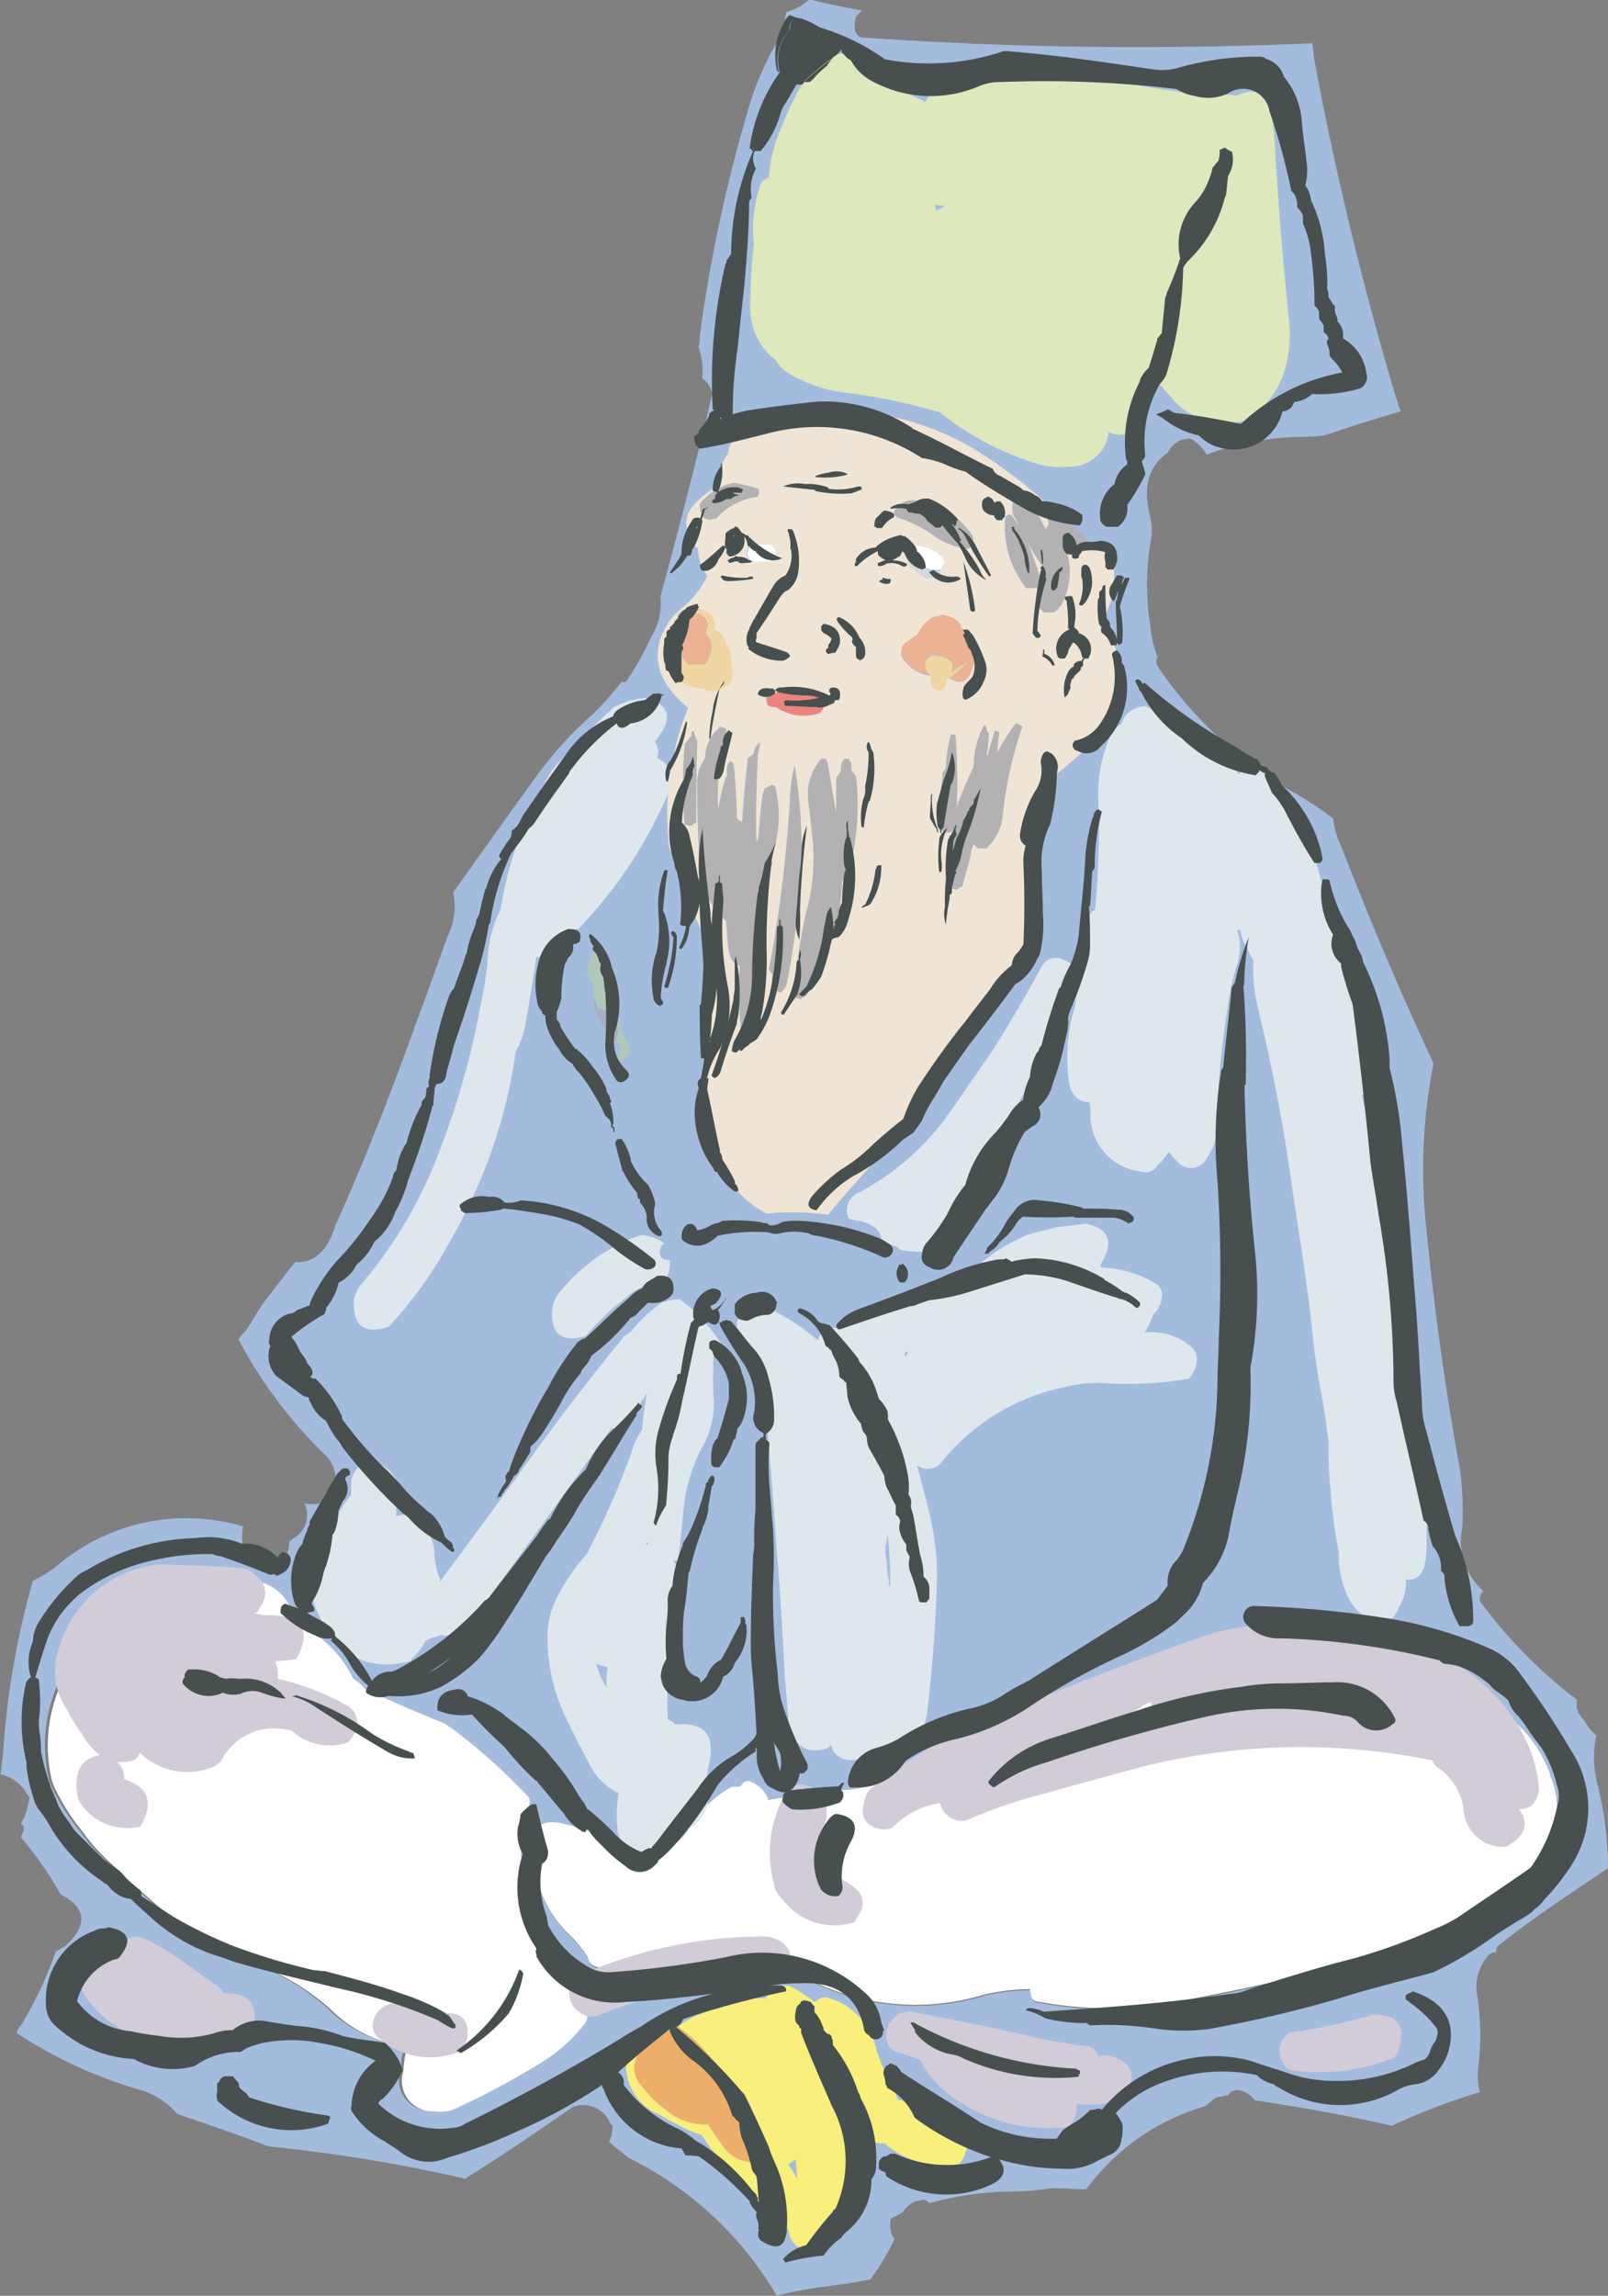 <svg id="寿老" xmlns="http://www.w3.org/2000/svg" viewBox="0 0 89.97 128.43"><rect x="0" y="0" width="89.97" height="128.43" fill="#808080" stroke="none"/><defs><style>.cls-1{fill:#a3bcde;}.cls-2{fill:#fff;}.cls-3{fill:#dde8bc;}.cls-4{fill:#f0e5d4;}.cls-5{fill:#b3b1b2;}.cls-6{fill:#d5d8dd;}.cls-7{fill:#ebb293;}.cls-8{fill:#efd6a2;}.cls-9{fill:#ec847e;}.cls-10{fill:#dee8ec;}.cls-11{fill:#d2ccd9;}.cls-12{fill:#f9ef7d;}.cls-13{fill:#edae6b;}.cls-14{fill:#b1c8b8;}.cls-15{fill:#acacc4;}.cls-16{fill:#484f4f;}</style></defs><path class="cls-1" d="M449.79,236.51c-.06-.32-.06-.64-.13-1a221.6,221.6,0,0,1-25.27-.33.61.61,0,0,1-.32-.45,2.58,2.58,0,0,1,.06-.71l.2-.2c.06-.06.12-.13.19-.13-1-.19-2-.38-3-.64a2.89,2.89,0,0,1-1.29.71,5.46,5.46,0,0,1-.84,2.26,23.23,23.23,0,0,0-1,2.26,83.16,83.16,0,0,0-3,13.64,1.62,1.62,0,0,1-.07.58,3.83,3.83,0,0,1,.2,1.75,1.35,1.35,0,0,1,.51.65c0,.06.07.12.07.19-.91,3.81-1.88,7.63-2.91,11.37a3.52,3.52,0,0,1-.52,2.27,16.23,16.23,0,0,1-1.42,2.52H411a15.74,15.74,0,0,1-1.68,1.87,21,21,0,0,0-3,3.3c-1.55,2.13-3.16,4.39-4.72,6.59a3.75,3.75,0,0,1-.32,2.46c-.71,2-1.42,3.94-2.13,5.88-1.3,3.55-2.65,7-4.14,10.28-.45,1.48-1.23,2.13-2.26,2.06-.52.65-1,1.3-1.55,2s-.78,1.23-1.23,1.87a3,3,0,0,0-.39.45,25.79,25.79,0,0,0,4.85,6.47,1.79,1.79,0,0,1,.45,2,1.28,1.28,0,0,1-.51.65,2.12,2.12,0,0,1-1.1.06,1.48,1.48,0,0,1-.59,1.94c-.06.07-.19.13-.25.2a2.56,2.56,0,0,1-.13.71,1.32,1.32,0,0,1-.52.64c-1.55.2-2.2-.51-1.94-2.2a11.17,11.17,0,0,0-10.41,2.2,7.1,7.1,0,0,1-1.35.84,46.08,46.08,0,0,0-1.68,9.83c-.07.32-.07.64-.13,1a2.21,2.21,0,0,1,1.48,1.1c.07.06.13.12.13.19a3.53,3.53,0,0,1-.45,1.42c0,.07,0,.13.07.13s.06.13.06.26-.06.13-.06.19a.47.47,0,0,0-.07.26,18.82,18.82,0,0,1,2.2,3.17c1.42.71,1.55,1.68.32,2.84a2.85,2.85,0,0,1-.58.33,22,22,0,0,1-1.94,4.13,1.11,1.11,0,0,0-.26.45,25.47,25.47,0,0,0,7.11,3.24,4.45,4.45,0,0,1,1.88,1.29c1.68.58,3.42,1.16,5.1,1.81a89,89,0,0,1,11,1.81c2.07-1.29,4.07-2.65,6-4a1.64,1.64,0,0,1,2.13.91.31.31,0,0,1,.13.19c0,.19-.06.32-.06.52a.92.92,0,0,0-.13.32c.32.32.71.58,1.1.9a19.81,19.81,0,0,1,8.27,7.7,22.87,22.87,0,0,1,2.33-.46c1-.12,1.94-.25,2.91-.45a13,13,0,0,0,1.35-2.26h0a1.3,1.3,0,0,1-.19-1.16,6.51,6.51,0,0,0,.65-.33h0a1.5,1.5,0,0,1,.77-.64c.13,0,.33-.07.45-.07a.84.84,0,0,1,.26.2,18.08,18.08,0,0,1,4.33-.65,16.59,16.59,0,0,0,2.53-.19c.64,0,1.29.06,1.93.06a12.59,12.59,0,0,1,6.66-4.65l.07-.07c.19-.13.38-.32.51-.39s.33-.06.52-.13.13,0,.13.07a1,1,0,0,1,.19-.26c.07-.06.13-.06.33-.13a1.35,1.35,0,0,1,1,.58c2.59.39,5.17.84,7.69,1.43a34.57,34.57,0,0,1,4.92-1.88,3.69,3.69,0,0,1-.07-1.55,14.67,14.67,0,0,0-.07-3.81,2.67,2.67,0,0,1,.71-2.39c.07,0,.14,0,.14-.07h.19A2.67,2.67,0,0,1,460,342c2-1.62,4.14-3,6.21-4.4a19.11,19.11,0,0,0-.58-4.65,5.83,5.83,0,0,1-.07-2.78,2.4,2.4,0,0,1-.64-.78,3.77,3.77,0,0,1-.39-.51.24.24,0,0,0-.07-.2v-.51a27,27,0,0,1-5.36-5.43c-.13-.2-.06-.39.13-.65h0a3.68,3.68,0,0,1-1.17-3.56,17.83,17.83,0,0,0-.12-3.16c-.84-4.59-1.49-9.31-1.94-14a30.45,30.45,0,0,1,.45-8.79c-1.87-4-3.56-8-5.17-12.15a5,5,0,0,1-.45-1.55,20,20,0,0,0-2.72-1.75,23.07,23.07,0,0,1-7.11-6.78.76.76,0,0,1-.06-.39c.06-.06.06-.06.06-.13a6.11,6.11,0,0,1-.39-1.68,14.37,14.37,0,0,1,0-4.72,3.08,3.08,0,0,0,0-1.35c-.45-1.75-.13-2.91,1-3.69v-.06a1.53,1.53,0,0,1,.78-.65c.13,0,.32-.06.45-.06a2.38,2.38,0,0,1,.91.9,16.29,16.29,0,0,1,5.68-1,4.17,4.17,0,0,0,1.3-.19c1.29-.46,2.58-.84,3.88-1.23-.14-.32-.2-.65-.33-1A184.6,184.6,0,0,1,449.79,236.51Zm-7.5,88.81c.46-.13.91-.32,1.36-.45.26,0,.45-.07.65-.07a54.12,54.12,0,0,1,9.63.91,10.07,10.07,0,0,1,2.65,1c1.23.65,2.39,1.36,3.49,2.07a7,7,0,0,1,2.71,3.1,2.91,2.91,0,0,1,.26.71,4.59,4.59,0,0,1-.13,3.81,7.15,7.15,0,0,1-3.23,3.43,42.12,42.12,0,0,1-8.92,3.43c-3.1.77-6.2,1.42-9.37,2a21.18,21.18,0,0,1-7-.13.42.42,0,0,1-.45-.39,2.34,2.34,0,0,0-.07-.32,12,12,0,0,0-2.58.32,13.19,13.19,0,0,1-9.18-.58,10.92,10.92,0,0,0-2.72-.84,18.94,18.94,0,0,0-5-.19l-2,.19a1.75,1.75,0,0,1-.52.45,2.46,2.46,0,0,1-2.13-.58.61.61,0,0,1-.58-.52h0c-.07-.13-.13-.19-.2-.32a7.55,7.55,0,0,0-.71-.84,6.6,6.6,0,0,1-2.13-5.37c0-.9.52-1.22,1.55-1a22.67,22.67,0,0,1,3.49,1.16c1.68.72,2.91.39,3.75-1a6.4,6.4,0,0,1,2.07-2.07c.13-.06.19-.13.32-.13h.32c.07-.06.13-.06.2-.19a.45.45,0,0,1,.32-.13,1.76,1.76,0,0,1,1.1,1v.07c.39-.07.78-.13,1.1-.2a31.55,31.55,0,0,1,3.49-.38,3.8,3.8,0,0,0,1.55-.52c1.1-.65,2.26-1.29,3.43-1.88a41.31,41.31,0,0,1,7.1-3.16Q439.1,326.59,442.29,325.32Zm-53.45-3.1a3,3,0,0,1,1-.13.21.21,0,0,1,.06-.13.88.88,0,0,1,.84-.39,2.5,2.5,0,0,1,1.81,2.33.21.21,0,0,1,.06.13c.07-.07.13-.07.26-.07a6.32,6.32,0,0,1,3,3h0a2.58,2.58,0,0,1,.84.84,3.1,3.1,0,0,1,.65.13c1.23.52,2.39,1,3.62,1.55.13.07.26.2.39.26a33.73,33.73,0,0,1,4.2,3.75.48.48,0,0,1,.12.52c-.19.84-.32,1.61-.45,2.45a2.48,2.48,0,0,0,.13,1c.13.39.26.84.39,1.3a1.26,1.26,0,0,1,.13.71,3.62,3.62,0,0,1,.84,1.55,5.65,5.65,0,0,1,.32,2.32v.13a6.71,6.71,0,0,1,1.81,2.27c.13.13.07.32-.06.51a9,9,0,0,1-2.46,2.2,43.19,43.19,0,0,1-4.85,2.59,2.09,2.09,0,0,1-1.09.12,1.72,1.72,0,0,1-1.75-2.26,5.5,5.5,0,0,1,.13-1c0-.06,0-.06-.06-.13s-.2-.12-.26-.25a.21.21,0,0,1-.13-.07,7.24,7.24,0,0,1-3.69-1.94,13.18,13.18,0,0,0-4.07-2.52,17.17,17.17,0,0,1-5.56-3.23c-.9-.78-1.87-1.62-2.71-2.46a10.79,10.79,0,0,1-1.62-1.81,11.86,11.86,0,0,1-1.42-2.19,3.12,3.12,0,0,1-.32-.84,8.41,8.41,0,0,1,.9-5.89,7.36,7.36,0,0,1,3.23-2.84,21.33,21.33,0,0,1,2.65-.84A19.23,19.23,0,0,1,388.84,322.22Z" transform="translate(-376.24 -233.09)"/><path class="cls-2" d="M443.65,324.87c-.45.13-.9.32-1.36.45q-3.19,1.26-6.4,2.33a41.31,41.31,0,0,0-7.1,3.16c-1.17.59-2.33,1.23-3.43,1.88a3.8,3.8,0,0,1-1.55.52,31.55,31.55,0,0,0-3.49.38c-.32.07-.71.13-1.1.2v-.07a1.76,1.76,0,0,0-1.1-1,.45.45,0,0,0-.32.13c-.07.13-.13.13-.2.19h-.32c-.13,0-.19.07-.32.13a6.4,6.4,0,0,0-2.07,2.07c-.84,1.42-2.07,1.75-3.75,1a22.67,22.67,0,0,0-3.49-1.16c-1-.19-1.55.13-1.55,1a6.6,6.6,0,0,0,2.13,5.37,7.55,7.55,0,0,1,.71.84c.07.13.13.19.2.32h0a.61.61,0,0,0,.58.52,2.46,2.46,0,0,0,2.13.58,1.75,1.75,0,0,0,.52-.45l2-.19a18.94,18.94,0,0,1,5,.19,10.92,10.92,0,0,1,2.72.84,13.19,13.19,0,0,0,9.18.58,12,12,0,0,1,2.58-.32,2.34,2.34,0,0,1,.07.32.42.42,0,0,0,.45.39,21.18,21.18,0,0,0,7,.13c3.17-.58,6.27-1.23,9.37-2a42.12,42.12,0,0,0,8.92-3.43,7.15,7.15,0,0,0,3.23-3.43,4.59,4.59,0,0,0,.13-3.81,2.91,2.91,0,0,0-.26-.71,7,7,0,0,0-2.71-3.1c-1.1-.71-2.26-1.42-3.49-2.07a10.07,10.07,0,0,0-2.65-1,54.12,54.12,0,0,0-9.63-.91C444.1,324.8,443.91,324.87,443.65,324.87Z" transform="translate(-376.24 -233.09)"/><path class="cls-2" d="M389.88,322.09a3,3,0,0,0-1,.13,19.23,19.23,0,0,0-3,.71,21.33,21.33,0,0,0-2.65.84,7.36,7.36,0,0,0-3.23,2.84,8.41,8.41,0,0,0-.9,5.89,3.12,3.12,0,0,0,.32.84,11.86,11.86,0,0,0,1.42,2.19,10.79,10.79,0,0,0,1.62,1.81c.84.84,1.81,1.68,2.71,2.46a17.17,17.17,0,0,0,5.56,3.23,13.18,13.18,0,0,1,4.07,2.52,7.24,7.24,0,0,0,3.69,1.94.21.21,0,0,0,.13.07c.06.13.19.19.26.25s.06.07.06.13a5.5,5.5,0,0,0-.13,1,1.72,1.72,0,0,0,1.75,2.26,2.09,2.09,0,0,0,1.09-.12,43.19,43.19,0,0,0,4.85-2.59,9,9,0,0,0,2.46-2.2c.13-.19.19-.38.06-.51a6.71,6.71,0,0,0-1.81-2.27v-.13a5.65,5.65,0,0,0-.32-2.32,3.62,3.62,0,0,0-.84-1.55,1.26,1.26,0,0,0-.13-.71c-.13-.46-.26-.91-.39-1.3a2.48,2.48,0,0,1-.13-1c.13-.84.26-1.61.45-2.45a.48.48,0,0,0-.12-.52,33.73,33.73,0,0,0-4.2-3.75c-.13-.06-.26-.19-.39-.26-1.23-.51-2.39-1-3.62-1.55a3.1,3.1,0,0,0-.65-.13A2.58,2.58,0,0,0,396,327h0a6.32,6.32,0,0,0-3-3c-.13,0-.19,0-.26.07a.21.21,0,0,0-.06-.13,2.5,2.5,0,0,0-1.81-2.33.88.88,0,0,0-.84.39A.21.21,0,0,0,389.88,322.09Z" transform="translate(-376.24 -233.09)"/><path class="cls-3" d="M445.4,238.45a.68.68,0,0,1-.2-.06,28,28,0,0,1-8.85-1.49c-1.81.2-3.62.52-5.5.91a3.91,3.91,0,0,1-.84,0,1.85,1.85,0,0,0-2,1,2.45,2.45,0,0,0-.71-.33c-.13-.13-.32-.19-.39-.32a7.31,7.31,0,0,0-2-1.23h-.2c-.13-.51-.58-.77-1.42-.84A3.9,3.9,0,0,0,421,238a18.75,18.75,0,0,0-1.09,2.33,8.12,8.12,0,0,0-.65,2.71h-.07a.77.77,0,0,0-.45.52,7.74,7.74,0,0,0-.32,3.17,29.94,29.94,0,0,0-.2,3.36,3.7,3.7,0,0,0,1.43,3.16,2.41,2.41,0,0,0,.51.59,8.1,8.1,0,0,0,3.36,1.22,31.11,31.11,0,0,1,5.31,1.1,16.35,16.35,0,0,0,5.36,2.85,4.62,4.62,0,0,0,1.87.19,2.21,2.21,0,0,0,2.2-1.81v-.13a1.43,1.43,0,0,0,1.36-.06s0-.07.06-.07c.46-.9.91-1.81,1.3-2.71.32.39.71.77,1,1.16a4.48,4.48,0,0,0,.84.65,3.75,3.75,0,0,0,3.23.32,5,5,0,0,0,2.14-3,7.05,7.05,0,0,0,.19-2.33c-.32-3.1-.58-6.27-.78-9.44,0-.77-.13-1.55-.19-2.26C447.21,238.26,446.5,237.94,445.4,238.45Zm-16.81,6.4a.61.61,0,0,0-.06-.32,1.88,1.88,0,0,0,.58.06A1.22,1.22,0,0,1,428.59,244.85Z" transform="translate(-376.24 -233.09)"/><path class="cls-4" d="M437.12,263.53a.5.5,0,0,1-.45.26h-.26c-.06,0-.06.06-.13.06v.07h-.39a3.87,3.87,0,0,1-.32,3c-.13.13-.19.26-.32.32a.2.2,0,0,1-.13.07h-.52c0-.07-.06-.07-.13-.13a1,1,0,0,1-.19-.26,6.9,6.9,0,0,0,.45-1.94,10.28,10.28,0,0,1-1.1-1.75c.33.78.59,1.55.84,2.33v.13c-.06,0-.06.06-.13.13a.21.21,0,0,0-.06.13h-.65a5.46,5.46,0,0,1-1.16-3.75.52.52,0,0,1,.06-.26.2.2,0,0,0,.13-.06h.13a3.22,3.22,0,0,1,.52.84,6.26,6.26,0,0,0-.26-.65l-.06-.06a.24.24,0,0,1-.07-.2,1.19,1.19,0,0,1,0-.65.63.63,0,0,1,.33-.38,1.49,1.49,0,0,0,.51.06c.33.58.65,1.23,1,1.88a.43.43,0,0,1,.13-.26,1.31,1.31,0,0,0-.07-.52c-.06,0-.06,0-.06-.06s.06-.07.13,0,.13.13.13.19,0,.13.06.13a.54.54,0,0,1,.26.06,1.91,1.91,0,0,0-.78-1.22,2.18,2.18,0,0,0-.38-.33,27.77,27.77,0,0,0-3.56-2.58,16.08,16.08,0,0,0-9.18-2.07,11.88,11.88,0,0,0-2.07.39,3.87,3.87,0,0,0-1.81,1,1.31,1.31,0,0,0-.58,1,2.7,2.7,0,0,0-.52,1.81,4.85,4.85,0,0,0-1.42,1.1,1.53,1.53,0,0,0-.39.77c-.06.91.2,1.43.65,1.62a2.47,2.47,0,0,0,.52,1.55,5.37,5.37,0,0,1-1.42,1.81,3.49,3.49,0,0,0-1,1.23,2.9,2.9,0,0,0,.06,2.91,4.75,4.75,0,0,0,1.29,1.42,15.74,15.74,0,0,0-1.1,7.5,1.2,1.2,0,0,0,.14.58c.51,1.49,1.09,3,1.74,4.52a1.68,1.68,0,0,1,.07.58c.06,3.11.12,6.14.19,9.12a8.21,8.21,0,0,0,.84,3.36,5.31,5.31,0,0,0,2.52,2.65,15,15,0,0,1,3.42.06c.71-.84,1.43-1.68,2.2-2.52,1.1-1.29,2.2-2.65,3.3-4,1.81-2.33,3.55-4.66,5.3-7.11a3.84,3.84,0,0,0,.52-1.17,19,19,0,0,0,.19-4.72,7.8,7.8,0,0,1,.78-4.58,1.16,1.16,0,0,1,.45-.52c.71-.52,1.36-1.17,2.07-1.75.19-.26.45-.51.64-.77s.26-.58.39-.84a5.15,5.15,0,0,0,.52-2.52,3.67,3.67,0,0,0-1.17-2.46,5,5,0,0,0,.78-3.36.83.83,0,0,0-.58-.84A2.25,2.25,0,0,0,437.12,263.53Zm-6.46-.45c0,.06,0,.13.06.13a.2.2,0,0,0-.06.13c0,.06-.06.13-.13.26s-.06.12-.13.19a4.06,4.06,0,0,1-2.07-.84,7,7,0,0,0-1.87-.9.31.31,0,0,1-.2-.33,1.11,1.11,0,0,1,1.36-.58h0A4.3,4.3,0,0,1,430.66,263.08Zm-3.36.52h0a2.27,2.27,0,0,1,1.42.45c.07,0,.13.06.19.13s.07.06.07.13a.06.06,0,0,1,.06.06c0,.07,0,.13.07.13a.2.2,0,0,0-.07.13c-.06.06-.06.13-.13.26a.06.06,0,0,1-.06.06.32.32,0,0,1-.13.26c-.06.07-.06.13-.13.13s-.06.07-.13.07H428c-.19-.2-.45-.33-.65-.52a.56.56,0,0,1-.32-.32v-.2h0c-.06-.06-.13-.06-.13-.13a.06.06,0,0,0-.06-.06v-.26c.06-.07.06-.07.06-.13s.07-.07.13-.13A.43.43,0,0,0,427.3,263.6Zm1.61,3.94v-.07c.71.13,1.1.39,1.1.78.71.32,1,.9.71,1.94s-.71,1.29-1.35.84a.22.22,0,0,1-.13.06c-.07.07-.07.13-.07.26a1.54,1.54,0,0,0-.13.26c-.13.13-.32.13-.58,0a2.43,2.43,0,0,1-.13-.71,2.1,2.1,0,0,1-1.42-.78.68.68,0,0,1,.19-1.16,2.61,2.61,0,0,1,.46-.32,2.34,2.34,0,0,1,.9-1A1.39,1.39,0,0,1,428.91,267.54Zm-5.43,8h.26a.21.21,0,0,0,.07.13.54.54,0,0,1,.06.26v.26a.84.84,0,0,1,.2.26.06.06,0,0,0,.06.06,14.17,14.17,0,0,1-.45,5.5c-.06.06-.06.13-.13.26s-.13.06-.2.12a12.74,12.74,0,0,1-2,6.4,1.27,1.27,0,0,0-.32.2.54.54,0,0,0-.32-.07,24.45,24.45,0,0,1,.64-4.78,11.26,11.26,0,0,0,.32-4.46c-.06-.58-.12-1.1-.19-1.68a3,3,0,0,1,.71-2.46h.26a.21.21,0,0,0,.07.13c.19,1,.32,1.94.51,2.91v-2a1,1,0,0,0,.2-.26.26.26,0,0,0,.06-.13,1,1,0,0,1,.13-.58Zm5.5.78c.06-.07.06-.13.13-.13s0-.13.06-.13a8.06,8.06,0,0,1,.26-1.81c0-.06,0-.06.07-.06h.19a31.72,31.72,0,0,1,.07,4.26,3.44,3.44,0,0,1,.25-.84c.2-.52.46-1.1.71-1.61a4.77,4.77,0,0,1,.59-2.33h.06c.06.13.06.26.13.39s.06.06.06.13a6.65,6.65,0,0,1-.13,1.16h.07c.13-.45.26-.91.39-1.29V274a.47.47,0,0,1,.26.07c-.07.38-.07.84-.13,1.22a8.11,8.11,0,0,1,1.09-1.74c.07.06.14.06.2.13s.06.06.13.06a22.09,22.09,0,0,0-1.1,5,2.85,2.85,0,0,1-.91,1.81h-.51a.15.15,0,0,0-.13-.13c0-.06-.07-.06-.07-.13-.06.13-.06.2-.12.33a11.06,11.06,0,0,1-.33,1.35c-.06.26-.13.45-.19.71a1.27,1.27,0,0,0-.32.2.58.58,0,0,0-.33-.07,13.37,13.37,0,0,1,.07-3.23l-.07.07a.52.52,0,0,1-.58-.2,14.94,14.94,0,0,1,.13-2.91Zm-11.7-16.22a9.89,9.89,0,0,1,1.36.32l.06.06v.13c0,.13-.06.2-.06.26a3.62,3.62,0,0,0-2.33,1.23h-.13a.58.58,0,0,1-.45,0,.14.14,0,0,1-.13-.13c-.06,0-.06-.06-.13-.06v-.13a.54.54,0,0,1-.06-.26v-.26A3.29,3.29,0,0,1,417.28,260.11Zm1,3.42h1l.13.13a.57.57,0,0,1,.2.39.06.06,0,0,1-.07.06.43.43,0,0,1-.26.39h-1l-.14-.13a.21.21,0,0,1-.06-.13.06.06,0,0,1-.06-.06.77.77,0,0,1,.19-.58C418.32,263.6,418.32,263.6,418.32,263.53Zm-4.14,4a.81.81,0,0,1,.71-.39c1,0,1.49.39,1.29,1.16l.07.07a.91.91,0,0,1,.64.9c.07,0,.07,0,.13.07a2.16,2.16,0,0,1,.13,1c.26.65,0,1.1-.84,1.36a.86.86,0,0,1-.71-.13,1.92,1.92,0,0,1-1.94-2.39A5,5,0,0,1,414.18,267.54Zm2.39,6.2a.22.22,0,0,0,.19.07c.07,0,.07.06.13.13a14.39,14.39,0,0,0-.45,4.72,1,1,0,0,1,.06-.46,9.84,9.84,0,0,1,.33-1.42.33.33,0,0,1,.13-.26,1.28,1.28,0,0,1,.06-.71l.13-.13a.13.13,0,0,0,.13.13c0,.2.07.39.07.65v.06c.06.78.12,1.62.12,2.39a1.59,1.59,0,0,0,.33.2c.06-1.23.19-2.39.32-3.62a.24.24,0,0,0,.13-.07c.07-.06.13-.06.19-.13a.88.88,0,0,1,.33-.64h0a3,3,0,0,1-.13.64v.07c-.07,1.68-.13,3.3-.07,4.91,0-.06.07-.13.13-.26.07-.84.13-1.68.26-2.52a.45.45,0,0,0,.07-.26l.38-.19h0a.26.26,0,0,1,.2.06,6.76,6.76,0,0,1-.13,3.75.19.19,0,0,1-.07.13c-.32,2.72-.51,5.5-.71,8.34a1.76,1.76,0,0,1-.06.52,4,4,0,0,1-.26.9c0,.07-.06.07-.13.13h-.13l-.39-.19a21.17,21.17,0,0,1-.06-3.56c-.39-.06-.58-.45-.65-1s-.06-1-.13-1.49a4.47,4.47,0,0,1-1.48-3.16c-.07-1.49-.13-3-.13-4.46a2.39,2.39,0,0,1,.45-1.49,2.18,2.18,0,0,1,.77-1.68ZM415,274h.06a1,1,0,0,0,.13.39.2.2,0,0,0,.07.13c-.07,1.42-.07,2.91-.07,4.46v.13a1.28,1.28,0,0,0-.32.19.63.63,0,0,0-.32-.06,24.87,24.87,0,0,1,0-4.4v-.13c.12-.13.25-.32.38-.45v-.19Zm7.17-1.94c.07,0,.07.07.13.07a.65.65,0,0,1,0,.51c0,.13-.13.2-.19.33a2.72,2.72,0,0,1-2.46-.33c-.13,0-.26-.06-.39-.06s-.06-.13-.13-.26,0-.26.07-.32a1.43,1.43,0,0,1,.45-.13c0-.07,0-.07.07-.07a.06.06,0,0,1,.06-.06c.07,0,.07,0,.07-.06a11.37,11.37,0,0,0,1.48.12c.26.07.46.07.71.13A.14.14,0,0,1,422.19,272.06Zm-1.48,13.32c-.13,1-.26,1.87-.46,2.78a.69.69,0,0,1-.38.45c-.07-.07-.2-.13-.26-.19a1.2,1.2,0,0,1-.13-.84,1,1,0,0,1-.2-.26,75.14,75.14,0,0,0,1.17-9.44,8.75,8.75,0,0,1,.26-1.94A29.31,29.31,0,0,1,420.71,285.38Z" transform="translate(-376.24 -233.09)"/><path class="cls-5" d="M430.72,263.21c-.06,0-.06-.07-.06-.13a4.3,4.3,0,0,0-3-1.94h0a1.11,1.11,0,0,0-1.36.58.31.31,0,0,0,.2.33,7,7,0,0,1,1.87.9,4.06,4.06,0,0,0,2.07.84c.07-.07.13-.13.13-.19s.13-.2.13-.26A.2.2,0,0,1,430.72,263.21Z" transform="translate(-376.24 -233.09)"/><path class="cls-2" d="M427.3,263.6h0a.43.43,0,0,1-.26.06c-.06.06-.06.13-.13.13s0,.06-.06.13v.26a.06.06,0,0,1,.06.06c0,.07.07.07.13.13h0a1.74,1.74,0,0,0,.58.13c0,.07.07.13.13.19a1.33,1.33,0,0,0,1.1.26h0a.06.06,0,0,0,.06-.06c.07-.13.07-.2.13-.26a.2.2,0,0,1,.07-.13c-.07,0-.07-.06-.07-.13a.06.06,0,0,0-.06-.06c0-.07,0-.13-.07-.13s-.12-.13-.19-.13A2.27,2.27,0,0,0,427.3,263.6Z" transform="translate(-376.24 -233.09)"/><path class="cls-6" d="M428.85,265h0a1.33,1.33,0,0,1-1.1-.26c-.06-.06-.13-.12-.13-.19a1.74,1.74,0,0,1-.58-.13v.2a.56.56,0,0,0,.32.32c.2.19.46.32.65.52h.45c.07,0,.13,0,.13-.07s.07-.06.13-.13A.32.32,0,0,0,428.85,265Z" transform="translate(-376.24 -233.09)"/><path class="cls-7" d="M428.91,267.47v.07a1.39,1.39,0,0,0-.45.06,2.34,2.34,0,0,0-.9,1,2.61,2.61,0,0,0-.46.32.68.68,0,0,0-.19,1.16,2.1,2.1,0,0,0,1.42.78h0l-.13-.13a.83.83,0,0,1-.19-.26v-.45l.13-.13.13-.13a.22.22,0,0,0,.13-.06h0c1,.06,1.29.38,1.1,1,.26-.2.58-.39.9-.59a6.39,6.39,0,0,1-1,.91c.64.45,1.1.19,1.35-.84s0-1.62-.71-1.94C430,267.86,429.62,267.6,428.91,267.47Z" transform="translate(-376.24 -233.09)"/><path class="cls-8" d="M428.4,269.74h0a.22.22,0,0,1-.13.06l-.13.13-.13.13v.45a.83.83,0,0,0,.19.26l.13.13h0a2.43,2.43,0,0,0,.13.71c.26.13.45.13.58,0a1.54,1.54,0,0,1,.13-.26c0-.13,0-.19.07-.26a.22.22,0,0,0,.13-.06,6.39,6.39,0,0,0,1-.91c-.32.2-.64.39-.9.59C429.69,270.12,429.37,269.8,428.4,269.74Z" transform="translate(-376.24 -233.09)"/><path class="cls-5" d="M423.74,275.55h-.26l-.06.07a1,1,0,0,0-.13.58.26.26,0,0,1-.06.13,1,1,0,0,1-.2.26v2c-.19-1-.32-1.94-.51-2.91a.21.21,0,0,1-.07-.13h-.26a3,3,0,0,0-.71,2.46c.07.58.13,1.1.19,1.68a11.26,11.26,0,0,1-.32,4.46,24.45,24.45,0,0,0-.64,4.78.54.54,0,0,1,.32.07,1.27,1.27,0,0,1,.32-.2,12.74,12.74,0,0,0,2-6.4c.07-.06.13-.06.2-.12s.07-.2.13-.26a14.17,14.17,0,0,0,.45-5.5.06.06,0,0,1-.06-.06.84.84,0,0,0-.2-.26v-.26a.54.54,0,0,0-.06-.26A.21.21,0,0,1,423.74,275.55Z" transform="translate(-376.24 -233.09)"/><path class="cls-5" d="M429.11,276.2c-.07,0-.07.06-.13.13v.19a14.94,14.94,0,0,0-.13,2.91.52.52,0,0,0,.58.2l.07-.07a13.37,13.37,0,0,0-.07,3.23.58.58,0,0,1,.33.07,1.27,1.27,0,0,1,.32-.2c.06-.26.13-.45.19-.71a11.06,11.06,0,0,0,.33-1.35c.06-.13.06-.2.12-.33,0,.07.07.07.07.13a.15.15,0,0,1,.13.13h.51a2.85,2.85,0,0,0,.91-1.81,22.09,22.09,0,0,1,1.1-5c-.07,0-.07-.06-.13-.06s-.13-.07-.2-.13a8.11,8.11,0,0,0-1.09,1.74c.06-.38.06-.84.13-1.22a.47.47,0,0,0-.26-.07v.07c-.13.38-.26.84-.39,1.29h-.07a6.65,6.65,0,0,0,.13-1.16c0-.07,0-.13-.06-.13s-.07-.26-.13-.39h-.06a4.77,4.77,0,0,0-.59,2.33c-.25.51-.51,1.09-.71,1.61a3.44,3.44,0,0,0-.25.84,31.72,31.72,0,0,0-.07-4.26h-.19c-.07,0-.07,0-.07.06a8.06,8.06,0,0,0-.26,1.81C429.11,276.07,429.11,276.13,429.11,276.2Z" transform="translate(-376.24 -233.09)"/><path class="cls-5" d="M418.64,260.43a9.89,9.89,0,0,0-1.36-.32,3.29,3.29,0,0,0-1.87,1.16v.26a.54.54,0,0,0,.06.26v.13c.07,0,.07.06.13.06a.14.14,0,0,0,.13.13.58.58,0,0,0,.45,0h.13a3.62,3.62,0,0,1,2.33-1.23c0-.06.06-.13.06-.26v-.13Z" transform="translate(-376.24 -233.09)"/><path class="cls-2" d="M418.44,263.53h-.12c0,.07,0,.07-.07.07a.77.77,0,0,0-.19.58.06.06,0,0,0,.06.06.21.21,0,0,0,.06.13l.14.13h1a.43.43,0,0,0,.26-.39.06.06,0,0,0,.07-.06.57.57,0,0,0-.2-.39l-.13-.13Z" transform="translate(-376.24 -233.09)"/><path class="cls-8" d="M414.89,267.15a.81.81,0,0,0-.71.39,5,5,0,0,0-.52,1.68,1.92,1.92,0,0,0,1.94,2.39.86.86,0,0,0,.71.13c.84-.26,1.1-.71.84-1.36a2.16,2.16,0,0,0-.13-1c-.06-.07-.06-.07-.13-.07a.91.91,0,0,0-.64-.9l-.07-.07C416.38,267.54,415.92,267.15,414.89,267.15Zm.06.32a.52.52,0,0,0,.26-.06.78.78,0,0,1,.58.45c0,.07,0,.07.07.13a1.79,1.79,0,0,0-.13.58c.39.33.45.84.06,1.55l-.12.13h-.91a1.69,1.69,0,0,1-.45-1.81.5.5,0,0,0,.06-.25,2.55,2.55,0,0,1,.32-.46.84.84,0,0,0,.2-.26Z" transform="translate(-376.24 -233.09)"/><path class="cls-7" d="M415.21,267.41a.52.52,0,0,1-.26.06h-.06a.84.84,0,0,1-.2.26,2.55,2.55,0,0,0-.32.46.5.5,0,0,1-.06.25,1.69,1.69,0,0,0,.45,1.81h.91l.12-.13c.39-.71.33-1.22-.06-1.55a1.79,1.79,0,0,1,.13-.58c-.07-.06-.07-.06-.07-.13A.78.78,0,0,0,415.21,267.41Z" transform="translate(-376.24 -233.09)"/><path class="cls-5" d="M416.76,273.81a.22.22,0,0,1-.19-.07l-.07.07a2.18,2.18,0,0,0-.77,1.68,2.39,2.39,0,0,0-.45,1.49c0,1.48.06,3,.13,4.46a4.47,4.47,0,0,0,1.48,3.16c.07.46.07,1,.13,1.49s.26,1,.65,1a21.17,21.17,0,0,0,.06,3.56l.39.19h.13c.07-.06.13-.06.13-.13a4,4,0,0,0,.26-.9,1.76,1.76,0,0,0,.06-.52c.2-2.84.39-5.62.71-8.34a.19.19,0,0,0,.07-.13,6.76,6.76,0,0,0,.13-3.75.26.26,0,0,0-.2-.06h0l-.38.19a.45.45,0,0,1-.07.26c-.13.84-.19,1.68-.26,2.52-.06.13-.13.2-.13.26-.06-1.61,0-3.23.07-4.91v-.07a3,3,0,0,0,.13-.64h0a.88.88,0,0,0-.33.64c-.06.07-.12.07-.19.13a.24.24,0,0,1-.13.07c-.13,1.23-.26,2.39-.32,3.62a1.59,1.59,0,0,1-.33-.2c0-.77-.06-1.61-.12-2.39v-.06c0-.26-.07-.45-.07-.65a.13.13,0,0,1-.13-.13l-.13.13a1.28,1.28,0,0,0-.06.71.33.33,0,0,0-.13.26,9.84,9.84,0,0,0-.33,1.42,1,1,0,0,0-.06.46,14.39,14.39,0,0,1,.45-4.72C416.83,273.87,416.83,273.81,416.76,273.81Z" transform="translate(-376.24 -233.09)"/><path class="cls-5" d="M415.08,274H415l-.07.07v.19c-.13.13-.26.32-.38.45v.13a24.87,24.87,0,0,0,0,4.4.63.63,0,0,1,.32.06,1.28,1.28,0,0,1,.32-.19V279c0-1.55,0-3,.07-4.46a.2.2,0,0,1-.07-.13A1,1,0,0,1,415.08,274Z" transform="translate(-376.24 -233.09)"/><path class="cls-9" d="M422.32,272.13c-.06,0-.06-.07-.13-.07a.14.14,0,0,0-.13-.13c-.25-.06-.45-.06-.71-.13a11.37,11.37,0,0,1-1.48-.12c0,.06,0,.06-.07.06a.06.06,0,0,0-.06.06c-.07,0-.07,0-.07.07a1.43,1.43,0,0,0-.45.13c-.07.06-.07.19-.07.32s.07.2.13.26.26.06.39.06a2.72,2.72,0,0,0,2.46.33c.06-.13.19-.2.19-.33A.65.65,0,0,0,422.32,272.13Z" transform="translate(-376.24 -233.09)"/><path class="cls-5" d="M420.25,288.16c.2-.91.33-1.81.46-2.78a29.31,29.31,0,0,0,0-9.44,8.75,8.75,0,0,0-.26,1.94,75.14,75.14,0,0,1-1.17,9.44,1,1,0,0,0,.2.26,1.2,1.2,0,0,0,.13.84c.06.06.19.12.26.19A.69.69,0,0,0,420.25,288.16Z" transform="translate(-376.24 -233.09)"/><path class="cls-5" d="M436.67,263.79a.5.5,0,0,0,.45-.26v-.13a2.27,2.27,0,0,0-1.74-1.1.54.54,0,0,0-.26-.06c-.06,0-.06-.07-.06-.13s-.07-.13-.13-.19-.07,0-.13,0,0,.06.06.06a1.31,1.31,0,0,1,.07.52.43.43,0,0,0-.13.26c-.39-.65-.71-1.3-1-1.88a1.49,1.49,0,0,1-.51-.06.63.63,0,0,0-.33.38,1.19,1.19,0,0,0,0,.65.24.24,0,0,0,.07.2l.06.06a6.26,6.26,0,0,1,.26.65,3.22,3.22,0,0,0-.52-.84h-.13a.2.2,0,0,1-.13.06.52.52,0,0,0-.06.26,5.46,5.46,0,0,0,1.16,3.75h.65a.21.21,0,0,1,.06-.13c.07-.07.07-.13.13-.13v-.13c-.25-.78-.51-1.55-.84-2.33a10.28,10.28,0,0,0,1.1,1.75,6.9,6.9,0,0,1-.45,1.94,1,1,0,0,0,.19.26c.07.06.13.06.13.13h.52a.2.2,0,0,0,.13-.07c.13-.06.19-.19.32-.32a3.87,3.87,0,0,0,.32-3h.39v-.07c.07,0,.07-.06.13-.06Z" transform="translate(-376.24 -233.09)"/><path class="cls-10" d="M441.91,273.42a1.41,1.41,0,0,0-.46.06,2.33,2.33,0,0,0-1.16-.9c-.77.13-1.16.45-1.29,1a1.4,1.4,0,0,0-.65.72,8.06,8.06,0,0,0-.65,3.74,45.12,45.12,0,0,1-.19,5.95.19.19,0,0,1-.13.07.81.81,0,0,0-.26.38c-.19,1-.32,2.14-.51,3.24a1.48,1.48,0,0,0-1.23-1,.84.84,0,0,0-.84.45c-.84,1.55-1.75,3.11-2.72,4.66-.9,1.29-1.81,2.65-2.78,4a14.7,14.7,0,0,1-4.71,4,1.08,1.08,0,0,0-.59,1.49,2.09,2.09,0,0,0,.59.13c.83.19,1.22.58,1.22,1.1l.91.38a.31.31,0,0,0,.19.13,9.11,9.11,0,0,0,2.26.07c.46-1,.91-1.94,1.43-2.91s.84-1.62,1.29-2.46c1.55-2.78,3-5.56,4.59-8.4a1.11,1.11,0,0,0,.26-.45,5.91,5.91,0,0,1-.26,1.1,10.12,10.12,0,0,0-.2,3.42c.07.91.52,1.36,1.17,1.36a2.58,2.58,0,0,1,.06.71,3.18,3.18,0,0,0,2.85,3.17.78.78,0,0,0,.84-.26,8.8,8.8,0,0,0,.71-.84c.13.13.19.32.39.45a1,1,0,0,0,1.74-.13,2.8,2.8,0,0,0,.52-1.49,52.48,52.48,0,0,1,.64-7,15,15,0,0,1,.52-2.33,3.11,3.11,0,0,0,0-1.93c.07,0,.07,0,.2.06a2,2,0,0,0,.38,1,3.06,3.06,0,0,0,.33.65,9.17,9.17,0,0,0,.25,2.65c.72,3,1.36,6.14,1.81,9.31s1,6.27,1.3,9.43c.13,1,.25,1.94.45,2.91s.26,1.75.39,2.59a33.63,33.63,0,0,0,.58,6.27v.45a6,6,0,0,0,.32,1.55c.52,1.42,1.42,2,2.65,1.68a2.2,2.2,0,0,0,.39-.65,2.55,2.55,0,0,0,.39-1.55c.64.07,1-.32,1.1-1.1a6.29,6.29,0,0,0,.06-1.09c0-3.24-.19-6.4-.45-9.57a38.33,38.33,0,0,0-.71-4.72c-.71-3-1.42-6.14-2.14-9.24a13.38,13.38,0,0,1-.32-1.36,1.72,1.72,0,0,0,.39-1.42,17.79,17.79,0,0,0-1.49-6.53,3.39,3.39,0,0,1-.19-.45l-1.75-6.4a3.71,3.71,0,0,0-1.35-2.07,2.37,2.37,0,0,0-1.62-1.68.89.89,0,0,0-.58.2,2.08,2.08,0,0,1-.32.38A7.6,7.6,0,0,0,441.91,273.42Z" transform="translate(-376.24 -233.09)"/><path class="cls-1" d="M426.65,303a.31.31,0,0,1-.19-.13l-.91-.38c0-.52-.39-.91-1.22-1.1a2.09,2.09,0,0,1-.59-.13l-1.1-.2a15,15,0,0,0-3.42-.06h-.32a4,4,0,0,0-.78.19h-.19a5,5,0,0,0-1.81.39H416a1.31,1.31,0,0,0-1,.39,3.32,3.32,0,0,0-1,.26,1.3,1.3,0,0,0-.65.39l-.19.19a.22.22,0,0,1-.07.19c0,.26.07.46.26.52a2.67,2.67,0,0,1,.32.06v.26c.14.52.59.71,1.3.71a31.85,31.85,0,0,1,6.59.46,9.56,9.56,0,0,1,1.36.32,9.09,9.09,0,0,0,3.94.26c.13,0,.26-.07.26-.2A1.5,1.5,0,0,0,426.65,303Z" transform="translate(-376.24 -233.09)"/><path class="cls-10" d="M413.72,303.86v-.26a2.67,2.67,0,0,0-.32-.06c-.19-.06-.26-.26-.26-.52a.22.22,0,0,0,.07-.19l.19-.19a2.38,2.38,0,0,0-1.29-.46,9.94,9.94,0,0,0-4.39,3,2,2,0,0,0-.59,1.22c-.06,1.36.59,1.81,1.88,1.43a14.57,14.57,0,0,1,2.32-2.2,2.7,2.7,0,0,1,2.07-.71c.07-.2.2-.33.2-.52A1.58,1.58,0,0,0,413.72,303.86Z" transform="translate(-376.24 -233.09)"/><path class="cls-10" d="M437.83,304v-.19a.24.24,0,0,0,.07-.13c.65-1.1.39-1.88-.91-2.13l-1.61.19-1.55.39a10.21,10.21,0,0,0-2.46,1.42,1.45,1.45,0,0,0-.65,1.1,18.3,18.3,0,0,0-5.62,2.13,4.16,4.16,0,0,0-.52-.26,3.15,3.15,0,0,0-.64.13c0,.07-.07.07-.13.07a1.51,1.51,0,0,0-.46.71c-.06,0-.12-.07-.25-.07a1.74,1.74,0,0,0-.78.2,1.34,1.34,0,0,0-.32.51,12.26,12.26,0,0,0-3.23-2,1.22,1.22,0,0,0-1.3,1.1v.13a1.24,1.24,0,0,0,0,1.16c.2.39.33.71.52,1.1a7.71,7.71,0,0,0,1,1.29c.26,3,.52,6,.71,9,.2,2.32.33,4.72.45,7,.07.78.13,1.55.2,2.39.19,1.49,1,2.07,2.26,1.62.06-.07.06-.13.13-.13.26.84,1,1,2,.65a1.76,1.76,0,0,0,1,.26,1.74,1.74,0,0,0,1.3-.59,3.92,3.92,0,0,0,1.09-2.26c.26-2.33.46-4.72.52-7a13.45,13.45,0,0,0-.32-3.62c-.2-1-.52-2.07-.78-3.11a1.07,1.07,0,0,0,1.23,0,11.89,11.89,0,0,1,7.11-4.39,7.08,7.08,0,0,1,2.33-.19,20.73,20.73,0,0,0,4.52-.26,1.67,1.67,0,0,0,.45-.91.92.92,0,0,0-.32-.9,3.49,3.49,0,0,0-2.59-.78,1.27,1.27,0,0,0,.2-.32,4.86,4.86,0,0,0,.26-.65h0a1.63,1.63,0,0,0,.52-1.16.67.67,0,0,0-.33-.58A6.15,6.15,0,0,0,437.83,304Zm-10.92,5c0-.06-.06-.13-.06-.19a.31.31,0,0,1,.19-.13A1,1,0,0,1,426.91,309Zm-1,10a20.27,20.27,0,0,1,.13,2.84c-.07-.06-.07-.19-.07-.32a9.9,9.9,0,0,1-.13-1.17,3.29,3.29,0,0,1-.06-.77A2,2,0,0,0,425.88,319Z" transform="translate(-376.24 -233.09)"/><path class="cls-11" d="M448,324h-1.23a13,13,0,0,0-3.1.59c-4.2,1.48-8.4,3.1-12.47,4.84a25.06,25.06,0,0,0-6.21,3.69,1,1,0,0,0-.32.51c-.39,1-.07,1.68,1,1.81a1.14,1.14,0,0,0,.52-.13,4.75,4.75,0,0,1,2.59-1.35h.06a1.18,1.18,0,0,0,.45.71,1.09,1.09,0,0,0,1.17.19,28.27,28.27,0,0,1,4.39-1.48c1.81-.52,3.62-1,5.43-1.49a36.58,36.58,0,0,1,16.09-.32.93.93,0,0,0,.39.45,3.32,3.32,0,0,1,1.36,2.26,2.24,2.24,0,0,0,2.2,2.13.48.48,0,0,0,.39-.13c.9-.58,1.09-1.22.51-2a1.17,1.17,0,0,0,.65-.13,1.36,1.36,0,0,0,.45-1.29,8.08,8.08,0,0,0-.39-1.68,9.53,9.53,0,0,0-1.68-2.85,11,11,0,0,0-5-3.29c-.39-.13-.71-.2-1-.32A20.22,20.22,0,0,0,448,324Zm-7.37,4.33a1.67,1.67,0,0,0,.33.84c-1.42.26-2.85.59-4.27,1a31.9,31.9,0,0,0,3.36-1.55C440.22,328.42,440.42,328.42,440.61,328.29Z" transform="translate(-376.24 -233.09)"/><path class="cls-11" d="M424.33,340.12a1,1,0,0,0-.07-1.23,3.37,3.37,0,0,0-2.13-1,.77.77,0,0,1-.13-.52,4.06,4.06,0,0,1,.06-1.55,3.25,3.25,0,0,0,.33-.64c.32-1.23-.07-2-1.23-2.27a1.74,1.74,0,0,0-.78.2,6.69,6.69,0,0,0-.84,5.36,1.35,1.35,0,0,0,.46.84,3.61,3.61,0,0,0,4.07,1.3C424.13,340.45,424.26,340.25,424.33,340.12Z" transform="translate(-376.24 -233.09)"/><path class="cls-11" d="M426.72,345.68c-.07,0-.13.07-.2.07s-.06.06-.13.13a1.34,1.34,0,0,0-.51,1.48.85.85,0,0,0,.51.52,11.39,11.39,0,0,1,1.36.45v.06a6,6,0,0,0,2.26,2.33,9.17,9.17,0,0,0,6,1.36,1.49,1.49,0,0,0,.46-1.29,5.1,5.1,0,0,0,2.58-.33c0-.06,0-.06.07-.06.77-1.23.51-1.94-.84-2.33a1.71,1.71,0,0,0-.59.07.32.32,0,0,0-.06-.2.89.89,0,0,0-.52-.38c-.84-.07-1.68-.26-2.52-.39-2.45-.58-5-1.1-7.43-1.55C427,345.62,426.85,345.68,426.72,345.68Z" transform="translate(-376.24 -233.09)"/><path class="cls-12" d="M423.55,355v-.58a2.74,2.74,0,0,1,.32-.07,6.06,6.06,0,0,0,.58-1.81,1.8,1.8,0,0,0,1.3.45,1.09,1.09,0,0,0,.32.26,5,5,0,0,0,3.82.91,1.54,1.54,0,0,0,.38-.71.69.69,0,0,0-.06-.71,6.33,6.33,0,0,0-3.75-2.2,4.5,4.5,0,0,0-.65-1.42,11.74,11.74,0,0,1-.52-1.3,3.83,3.83,0,0,0-2.84-3,.75.75,0,0,0-.52.2c-.06,0-.06.06-.12.06a8,8,0,0,0-1.43-.91,1.29,1.29,0,0,0-.84.2c-.19.19-.39.32-.45.52a6.9,6.9,0,0,0-1.62.06,2.14,2.14,0,0,0-1.09.52h-.07a5.34,5.34,0,0,0-2.13,1,8,8,0,0,1,2.07,2.07,20.55,20.55,0,0,1,2.19,3.75.83.83,0,0,1,0,.58,1.12,1.12,0,0,1,.07.78.4.4,0,0,1-.26.38,2,2,0,0,1-1.62-1c-.25-.32-.51-.71-.77-1.1a3.47,3.47,0,0,1-2.39-.84,6.36,6.36,0,0,1-1.3-1.29,1.43,1.43,0,0,1-.06-2,.38.38,0,0,0-.26.07.24.24,0,0,0-.19.06,1.05,1.05,0,0,0-.39.84,3,3,0,0,0,1.94,2.65c.39.26.84.46,1.29.71a5.62,5.62,0,0,0,1,.39c.2.32.39.58.58.84a26.82,26.82,0,0,1,2.59,3.43,1.72,1.72,0,0,0,1.68,1c0,.13.06.2.06.32a1.26,1.26,0,0,0,1.88.72A5,5,0,0,0,423.55,355Zm-2.78-1.1c0,.39.07.71.07,1.1a3.72,3.72,0,0,0-.52-.84c.06,0,.06,0,.13-.07S420.64,354,420.77,353.89Z" transform="translate(-376.24 -233.09)"/><path class="cls-13" d="M413.4,346.26h-.13a2.27,2.27,0,0,0-.38.46,1.14,1.14,0,0,0-.07.64.62.62,0,0,0-.58.39h-.07c0,.06,0,.06-.06.06a1.43,1.43,0,0,0,.06,2,6.36,6.36,0,0,0,1.3,1.29,3.47,3.47,0,0,0,2.39.84c.26.39.52.78.77,1.1a2,2,0,0,0,1.62,1,.4.4,0,0,0,.26-.38,1.12,1.12,0,0,0-.07-.78.83.83,0,0,0,0-.58,20.55,20.55,0,0,0-2.19-3.75,8,8,0,0,0-2.07-2.07,4.45,4.45,0,0,0-.46-.32A.75.75,0,0,0,413.4,346.26Z" transform="translate(-376.24 -233.09)"/><path class="cls-11" d="M448.05,348.52a.6.6,0,0,0,.51.39,11.29,11.29,0,0,0,5.69-.71c.13-.19.26-.32.26-.51.39-1.3-.07-1.94-1.49-1.88a33.88,33.88,0,0,1-4.65,1A1.22,1.22,0,0,0,448.05,348.52Z" transform="translate(-376.24 -233.09)"/><path class="cls-10" d="M413,275.49a.93.93,0,0,0-.13-.91.74.74,0,0,0,.19-.25c.85-1.1.59-1.88-.71-2.2a5.11,5.11,0,0,0-1.74.51c-1,.91-2.07,1.94-3,3a4,4,0,0,0-.84,1.16,20.81,20.81,0,0,0-2.52,7.18,6.49,6.49,0,0,0-.71,2.58,17.25,17.25,0,0,1-.39,2.65,44.33,44.33,0,0,1-2.2,7.95,25.26,25.26,0,0,1-4.59,7.89,2.11,2.11,0,0,0-.32.77c-.06,1.42.52,1.94,1.94,1.49a22.84,22.84,0,0,0,3.3-4.53,31.33,31.33,0,0,0,1.81-3.62,28.5,28.5,0,0,0,2-7.23,4.35,4.35,0,0,0,.52-1.43c.25-1.29.45-2.58.64-3.87a4.6,4.6,0,0,0,.91-.07,1.71,1.71,0,0,1,1.42-1.48,25.44,25.44,0,0,0,5-7.5C413.92,276.52,413.79,275.88,413,275.49Z" transform="translate(-376.24 -233.09)"/><path class="cls-14" d="M409.46,286.35l-.19.39c-.07.19-.13.38-.2.64v.13a2,2,0,0,1,.39,1.42,2.66,2.66,0,0,1,.26.58,1.29,1.29,0,0,1,1,1.81l.06.07a.57.57,0,0,1,.13.64,1.6,1.6,0,0,1-.19.33.24.24,0,0,0,.19.06.21.21,0,0,0,.13-.06c.07-.07.13-.13.2-.13a.8.8,0,0,0,.12-.84,7.78,7.78,0,0,1-.45-1,3.7,3.7,0,0,1-.26-1.87C410.82,287.32,410.43,286.61,409.46,286.35Z" transform="translate(-376.24 -233.09)"/><path class="cls-1" d="M409.27,286.74l.19-.39c.19-.58-.06-1-.91-1.29h-.06a1.71,1.71,0,0,0-1.42,1.48.53.53,0,0,0-.06.32,7.58,7.58,0,0,0,.25,2.72,2.11,2.11,0,0,0,.26.65,5.13,5.13,0,0,0,.84,1.35v.07a2.34,2.34,0,0,1,.07.32,1.3,1.3,0,0,0,1.22,1.1,3.15,3.15,0,0,0,.39,2.33c.45.84.91,1.81,1.29,2.71.13.45.33.91.46,1.42a1.89,1.89,0,0,0,2.13,1.68c.13-.13.26-.19.32-.32a.64.64,0,0,0,.13-.58c-.58-1.55-1.16-3-1.81-4.53a7.08,7.08,0,0,1-.51-1.29,3.82,3.82,0,0,0-1.62-1.94.83.83,0,0,1,.26-.19,1.6,1.6,0,0,0,.19-.33.57.57,0,0,0-.13-.64l-.06-.07a6,6,0,0,1-.65-.71c-.06-.13-.19-.32-.26-.51a1.71,1.71,0,0,1-.32-1.1v-.07a2,2,0,0,0-.39-1.42v-.58c.07,0,.07-.07.13-.13Z" transform="translate(-376.24 -233.09)"/><path class="cls-15" d="M409.72,289.51a2.66,2.66,0,0,0-.26-.58V289a1.71,1.71,0,0,0,.32,1.1c.07.19.2.38.26.51a6,6,0,0,0,.65.71A1.29,1.29,0,0,0,409.72,289.51Z" transform="translate(-376.24 -233.09)"/><path class="cls-14" d="M407.52,290.23a2.11,2.11,0,0,1-.26-.65V290a2.66,2.66,0,0,0,1.17,2,2.34,2.34,0,0,0-.07-.32v-.07A5.13,5.13,0,0,1,407.52,290.23Z" transform="translate(-376.24 -233.09)"/><path class="cls-1" d="M414.57,287.77v-.58a2.35,2.35,0,0,0-1-2.59.69.69,0,0,0-.52.39,7.81,7.81,0,0,0-.52,2.39,18.06,18.06,0,0,1-.13,1.94A1.38,1.38,0,0,0,413.6,291c.26.06.45,0,.51-.26A4.6,4.6,0,0,0,414.57,287.77Z" transform="translate(-376.24 -233.09)"/><path class="cls-10" d="M413.6,305.87c-.2.06-.33.06-.46.19a7.43,7.43,0,0,0-1.61,1.55c-.07,0-.07,0-.13.07a1.09,1.09,0,0,0-.32.26c-1.88,2.32-3.69,4.65-5.43,7.1-1.55,2.14-3.17,4.34-4.79,6.53,0-.13,0-.19-.06-.26a6.38,6.38,0,0,1-.26-1.16,2.29,2.29,0,0,0-1.68-2.33c-.13,0-.26.07-.45.07v-.78a1.61,1.61,0,0,0-1.3-2.19,1.35,1.35,0,0,0-.77.19,1.52,1.52,0,0,0-.45.84v.78a4.54,4.54,0,0,0-1.17,2.9V320a2.4,2.4,0,0,0-.64.32,1.15,1.15,0,0,0-.52,1.17,5.37,5.37,0,0,0,.65,2.2c1.1,2.13,2.71,2.9,5,2.32a.21.21,0,0,0,.07-.13,3.8,3.8,0,0,0,.77-1l.39-.19c.13,0,.2-.07.39-.07,0-.06,0-.06.06-.06a2.28,2.28,0,0,0,1.23-.13c.71-.91,1.42-1.88,2.13-2.85,1.88-2.58,3.75-5.17,5.63-7.82.19-.26.38-.52.58-.77a2.26,2.26,0,0,0,1-.2,1.27,1.27,0,0,0,.2-.32,5.92,5.92,0,0,1,.77-1.42,19.79,19.79,0,0,0-.26,2,5.12,5.12,0,0,0-.64,1.42,46.36,46.36,0,0,1-2.46,5.56,11,11,0,0,0-1.68,2.46,4.75,4.75,0,0,0-.51,1.87,10.32,10.32,0,0,0,1,4.78c.39.78.78,1.62,1.23,2.4a3.54,3.54,0,0,0,1.75,1.87,6.48,6.48,0,0,0-.07,1.94,1.2,1.2,0,0,0,.33.84c1,1,1.74.9,2.45-.32a3.54,3.54,0,0,0,1-.33,2.47,2.47,0,0,0,1.23-3,4,4,0,0,1,.13-.84c.32-1.62-.32-2.27-1.88-2.14-.06-.06-.12-.06-.12-.13a1.37,1.37,0,0,1-.33-.19,29.27,29.27,0,0,1,.07-3.36.26.26,0,0,0,.06-.2,4.42,4.42,0,0,1-.06-2.45,16.55,16.55,0,0,0,.51-2.46c-.06-.06-.19-.26-.25-.32s.19-.07.32-.07c.06-.9.19-1.81.26-2.71a9.51,9.51,0,0,1,1-3.49,5,5,0,0,0,.71-2.71,21.48,21.48,0,0,1,0-2.78l.07-.07c.13-.13.19-.26.32-.32a8.9,8.9,0,0,0-2.33-2.52A1.73,1.73,0,0,0,413.6,305.87Zm-1.23,13.63a.19.19,0,0,0,.06-.12c.07,0,.07.06.07.12Zm-2.78,6.66a5.56,5.56,0,0,0,.64.19,6.82,6.82,0,0,0-.06,1.1c-.06,0-.06,0-.06-.06A6.16,6.16,0,0,1,409.59,326.16Z" transform="translate(-376.24 -233.09)"/><path class="cls-1" d="M418.9,315a20.41,20.41,0,0,0-.91-5.24,2,2,0,0,0-1.42-1.48c-.13.06-.19.19-.32.32l-.07.07a21.48,21.48,0,0,0,0,2.78,5,5,0,0,1-.71,2.71,9.51,9.51,0,0,0-1,3.49c-.07.9-.2,1.81-.26,2.71a.24.24,0,0,0-.07.2v.19a16.55,16.55,0,0,1-.51,2.46,4.42,4.42,0,0,0,.06,2.45,7.45,7.45,0,0,0,.39.84c.06,1,.64,1.43,1.68,1.3a2,2,0,0,0,1.94-1.75c.13-.51.26-1.1.39-1.55A30,30,0,0,0,418.9,315Zm-2.14,2.59a5.42,5.42,0,0,1-.26,2.52V320A15.68,15.68,0,0,0,416.76,317.57Z" transform="translate(-376.24 -233.09)"/><path class="cls-11" d="M389.68,320.8c-1.55-.13-3-.13-4.52-.2-.2,0-.33.07-.46.07a6.5,6.5,0,0,0-5.17,4.65,3.78,3.78,0,0,0,.39,3.3,11.07,11.07,0,0,0,.91,1.48,3.63,3.63,0,0,0,1,1.17c-1,.19-1.42.84-1.29,2.07a1.39,1.39,0,0,0,.26.71,3.15,3.15,0,0,0,3.29,1.22,1.87,1.87,0,0,0,.2-.38c.51-1.1.13-1.88-1.1-2.26v-.2a1.28,1.28,0,0,0-.39-.77,2.5,2.5,0,0,0,1-.13.9.9,0,0,0,.26-.39,3.81,3.81,0,0,0,3.81.9,1.33,1.33,0,0,0,.78-.51,3.31,3.31,0,0,1,3.62-1.68.58.58,0,0,1,.45.19,3.12,3.12,0,0,0,3,.52c.19-.2.26-.39.39-.52a1.18,1.18,0,0,0-.59-1.62,15,15,0,0,0-3.74-1.42v-.45a5.27,5.27,0,0,0-.14-.52c.39-.06.78-.06,1.17-.13a2.23,2.23,0,0,0,.19-.38c.58-1.3.07-2-1.55-2.07a2.63,2.63,0,0,1-1-.13h.13c.77-1,.64-1.68-.33-2.33A1,1,0,0,0,389.68,320.8Z" transform="translate(-376.24 -233.09)"/><path class="cls-11" d="M380.63,343.35a2.56,2.56,0,0,0,.59,1.69,5.77,5.77,0,0,0,2.84,2,11.27,11.27,0,0,0,5.1.32,5.34,5.34,0,0,0,1-.32,1.53,1.53,0,0,0,.32-.71c.13-1.23-.39-1.75-1.75-1.75-.06-.19-.26-.32-.39-.45-.71-.45-1.42-1-2.13-1.49a10.58,10.58,0,0,0-2.2-1.22,1.24,1.24,0,0,0-.77.25l-.07.07-.26.26a3.23,3.23,0,0,0-1.74.45A1.21,1.21,0,0,0,380.63,343.35Z" transform="translate(-376.24 -233.09)"/><path class="cls-11" d="M408.62,345.62a1.08,1.08,0,0,0,1.16.19,22.19,22.19,0,0,1,9.44-1.62,1,1,0,0,0,.32-.13,1.23,1.23,0,0,0,.58-.45c.65-1.16.33-1.87-.9-2.19h-.45a25.72,25.72,0,0,0-10.15,2.19A1.21,1.21,0,0,0,408.62,345.62Z" transform="translate(-376.24 -233.09)"/><path class="cls-11" d="M401.7,345.75c-1-.13-2.13-.39-3.29-.59a1.27,1.27,0,0,0-1.3,1.1.84.84,0,0,0,.33.84,4.36,4.36,0,0,0,4.46.78,1.4,1.4,0,0,0,.38-1.68A.78.78,0,0,0,401.7,345.75Z" transform="translate(-376.24 -233.09)"/><path class="cls-16" d="M450.57,249.7a1,1,0,0,0-.07-.45,9.74,9.74,0,0,0-.13-1.94,8.07,8.07,0,0,0-.77-3,2.34,2.34,0,0,0-.07-.32,1.22,1.22,0,0,0-.26-.52,3.28,3.28,0,0,0,.07-1.36c-.07-.71-.2-1.42-.26-2.19a4.36,4.36,0,0,0-1-2.53,1.44,1.44,0,0,0-1-1,.51.51,0,0,0-.39-.13,16.19,16.19,0,0,0-4.59.64,3.25,3.25,0,0,1-1.35.07c-2.65-.39-5.24-.78-7.95-1a1.12,1.12,0,0,0-.65.06,13.11,13.11,0,0,1-6.33.39.2.2,0,0,1-.13-.06,12.5,12.5,0,0,0-3.62-1.75l-.07-.06v.06H422a.22.22,0,0,1-.13.06c-.26-.19-.52-.38-.84-.58v.07h-.32a.48.48,0,0,0-.26.45v.13l-.07.06c-.06.13-.19.26-.26.39a2.38,2.38,0,0,0-.25,1.94h0a9.44,9.44,0,0,0-1.69,4.27.14.14,0,0,1,.14.13h.06a14.26,14.26,0,0,0-1.23,5.75c-.06.13-.19.26-.26.39a.24.24,0,0,1-.06.19,28.38,28.38,0,0,0-.71,8.14c.06,0,.06,0,.06.07a.36.36,0,0,0-.26.19v.07a3.26,3.26,0,0,1-.58.84v.13a.83.83,0,0,1-.26.19v.13a.47.47,0,0,0,.07.26V258c.06,0,.06.06.13.06a.13.13,0,0,0,.13.13c1.22-.19,2.45-.52,3.74-.84a10.78,10.78,0,0,1,8.67,1.36,6.21,6.21,0,0,1,1.22.32,6.64,6.64,0,0,0,1.23.45c1,.72,2.07,1.36,3.17,2a7.55,7.55,0,0,0,3.23,1c0-.07.07-.07.07-.13s.06-.07.06-.13v-.32a3.55,3.55,0,0,0-1.42-.65,4,4,0,0,0-.84-.13.67.67,0,0,0-.39-.32,1.22,1.22,0,0,0-.52-.26.22.22,0,0,1-.19-.07,1,1,0,0,0-.26-.19l-1-.58a.59.59,0,0,1-.39-.39c-.58-.26-1.16-.58-1.68-.84-1-.52-1.94-1-2.85-1.42,0-.07,0-.07-.06-.07a8.91,8.91,0,0,0-5.3-1.42c-1.16.13-2.33.26-3.55.45a6,6,0,0,0-1.11.26,23.83,23.83,0,0,1,.26-3.62c.13-1.23.26-2.45.39-3.62.13-1.55.26-3,.26-4.59a.3.3,0,0,1,.13-.25v-.13a2.42,2.42,0,0,1,.26-1.55.2.2,0,0,1-.07-.13,1,1,0,0,1,0-.84h.33a5.61,5.61,0,0,0,1.1-2.07,2,2,0,0,1,.32-.65l.58-1h.32a.31.31,0,0,0,.13-.19,12.42,12.42,0,0,1,1.49-1.23c.06,0,.06,0,.06-.06.26-.2.46-.33.52-.52V236c.19.19.33.39.52.45a2.82,2.82,0,0,0,1.16,1.16,6.86,6.86,0,0,0,5.95.33,3,3,0,0,1,1.29-.26,62.52,62.52,0,0,1,9.83.39,2.44,2.44,0,0,0,1,.38,2.64,2.64,0,0,0,1.87-.13,1.5,1.5,0,0,1,2.33,1,33.19,33.19,0,0,1,1.22,4.46.61.61,0,0,1,.26.39,1,1,0,0,1,.07.45c0,.07,0,.07.06.13a1.26,1.26,0,0,1,.26.39v.45a5.25,5.25,0,0,1,.45,1.68,21.89,21.89,0,0,1,.2,2.91c.13.13.25.26.25.39v.13c0,.13,0,.26.07.32s.13.2.19.26v.39a.59.59,0,0,1,.26.32c0,.07,0,.13-.06.13s0,.26.06.39.07.32.07.45a.83.83,0,0,0,.19.26,2.47,2.47,0,0,1,.52.71,11.09,11.09,0,0,0-5.56,2.78c-.06.06-.19.13-.26.06-1.23-.25-2.39-.45-3.55-.58a1.6,1.6,0,0,1-.33-.19.24.24,0,0,0-.19.06,4.09,4.09,0,0,1-.52.2,1.6,1.6,0,0,0,.33.19,4.85,4.85,0,0,0,2.06,1,2.45,2.45,0,0,0,1.3.71A2.81,2.81,0,0,0,448,256.1a.68.68,0,0,0,.52-.26c.06-.13.13-.19.13-.26a1.66,1.66,0,0,0,1-.45,7.74,7.74,0,0,0,2.71-.32.71.71,0,0,0,.33-.84,2.59,2.59,0,0,0-1.3-1.94v-.33a1.18,1.18,0,0,0-.32-.64.48.48,0,0,0-.07-.33.76.76,0,0,1-.06-.51l-.13-.13ZM422.06,235l.07.06h0A.06.06,0,0,1,422.06,235Zm-5.43,21.52c-.06,0-.13,0-.13.07s0-.13.07-.13Z" transform="translate(-376.24 -233.09)"/><path class="cls-16" d="M422.13,235.09l-.07-.06a.06.06,0,0,0,.07.06Z" transform="translate(-376.24 -233.09)"/><path class="cls-16" d="M421,234.19v-.07c.32.2.58.39.84.58a.22.22,0,0,0,.13-.06h.06v-.06l.07.06a3.27,3.27,0,0,0-1.36-.58c-.13-.07-.19-.07-.32-.13a1.25,1.25,0,0,0-.33.45,3.73,3.73,0,0,0-.38,2.65l.13.13a2.38,2.38,0,0,1,.25-1.94c.07-.13.2-.26.26-.39l.07-.06v-.13a.48.48,0,0,1,.26-.45H421Z" transform="translate(-376.24 -233.09)"/><path class="cls-16" d="M422.77,236.39c0,.06,0,.06-.06.06a12.42,12.42,0,0,0-1.49,1.23h.33c.12-.13.26-.2.32-.33a6.45,6.45,0,0,1,.65-.58C422.58,236.64,422.71,236.51,422.77,236.39Z" transform="translate(-376.24 -233.09)"/><path class="cls-16" d="M445,241.49a.46.46,0,0,1-.2-.13.22.22,0,0,0-.19.07c-.06,0-.06,0-.13.06v.26a2.67,2.67,0,0,1-.06.32c-.07.07-.07.13-.13.13a.84.84,0,0,1-.2.26,3.92,3.92,0,0,1-.25.78,3.8,3.8,0,0,1-.65,1.09,3.45,3.45,0,0,0-.91,3.24.21.21,0,0,0-.06.13c-.19.58-.45,1.22-.71,1.81a.22.22,0,0,1-.07.19c-.06.65-.13,1.29-.19,1.94,0,.06,0,.13-.06.13a1,1,0,0,1-.2.26.54.54,0,0,1-.06.26c-.13.45-.26.9-.39,1.29a.24.24,0,0,1-.07.13,1.57,1.57,0,0,0-.32.39c-.06.12-.13.19-.13.32a7.3,7.3,0,0,0-.77,4.39.22.22,0,0,1,.06.13v.13a1.65,1.65,0,0,0-.71,1.1,2.09,2.09,0,0,0-.78,2.07.78.78,0,0,0,.33.32h.64a1.28,1.28,0,0,0,.52-1.23,10.69,10.69,0,0,0,1-1.68v-.13c-.07-.25-.13-.45-.19-.64.06,0,.06-.07.12-.13a.07.07,0,0,1,.07-.07v-.25a6.35,6.35,0,0,1,.84-3.88,1.46,1.46,0,0,0,.39-.65,21.7,21.7,0,0,0,.9-5.82,1.61,1.61,0,0,1,.26-.38,7.36,7.36,0,0,0,2.07-3.56.2.2,0,0,0,.06-.13c.07-.39.07-.77.13-1.1a.19.19,0,0,0,.07-.13,1.6,1.6,0,0,0,.13-1.22A.21.21,0,0,1,445,241.49Z" transform="translate(-376.24 -233.09)"/><path class="cls-16" d="M424.45,260.43c0-.13-.06-.13-.19-.13a3.84,3.84,0,0,1-1.68.13v-.07a3.22,3.22,0,0,0-1.29-.19,2.1,2.1,0,0,0-1.23.13c.52.06,1.1.13,1.75.19l.06.07a6.68,6.68,0,0,0,1.94.13h.06a4.09,4.09,0,0,0,.52-.2C424.45,260.49,424.45,260.49,424.45,260.43Z" transform="translate(-376.24 -233.09)"/><path class="cls-16" d="M423.62,259.65c.06-.06.06-.06,0-.06a1.29,1.29,0,0,0-.59-.13,1.27,1.27,0,0,0-.39.06,3.24,3.24,0,0,0-.77.2v.06A4.94,4.94,0,0,0,423.62,259.65Z" transform="translate(-376.24 -233.09)"/><path class="cls-16" d="M436.8,263.92a2.82,2.82,0,0,1,1.29.06.77.77,0,0,0,0,.52v.26c0,.06,0,.06.07.13l.06.06h.26c.07,0,.07-.06.13-.13s.06-.19.13-.32c.06-.71-.19-1.1-.91-1.16a2.58,2.58,0,0,1-.71.06.94.94,0,0,0-.64.2,1,1,0,0,0-.46-.71c-.25.06-.32.13-.32.32v.45c.07.32.19.45.45.45h.07v.13c.06.13.19.13.32.07h0c.07,0,.07-.07.07-.13s.13-.13.13-.2Z" transform="translate(-376.24 -233.09)"/><path class="cls-16" d="M439.45,265.47l-.06-.06h-.2l-.19.38a.79.79,0,0,1,.13-.38l-.07-.07a.21.21,0,0,0-.13-.06h-.19a2.56,2.56,0,0,0-.26.45.71.71,0,0,0,.07,1c0-.06,0-.06.06-.06.06-.2.13-.33.19-.52,0,.19-.06.32-.06.52-.07,0-.07,0-.07.06,0,.71.07,1.43.07,2.14a1.51,1.51,0,0,0-.39-.71v-.07a.47.47,0,0,0-.19-.39v-.06a16.26,16.26,0,0,1-.07-1.81H438l-.07.06a.26.26,0,0,1-.06.2l-.07.06-.06.07v.32l-.07.06v.07a4.8,4.8,0,0,0,.07,1.36c.06,0,.06,0,.06.06s.07,0,.07.07v.06c-.07.06,0,.19,0,.26a1.17,1.17,0,0,1,.52.71h.32v-.13h.06v.06a.07.07,0,0,1,.07.07l.06-.07a.13.13,0,0,0,.13-.12V269a6.08,6.08,0,0,0-.13-1.94V267a14.66,14.66,0,0,1,.52-1.49Z" transform="translate(-376.24 -233.09)"/><path class="cls-16" d="M437.12,264.76l-.06-.07h-.2l-.06.07a.21.21,0,0,0-.06.13h0v.45c0,.07.06.13.06.19a2.57,2.57,0,0,1-.19,1.36l.06.07h.13l.13-.13a2,2,0,0,0,.26-2Z" transform="translate(-376.24 -233.09)"/><path class="cls-16" d="M436.61,268.44l-.07-.06c0-.07-.13-.13-.19-.19v-.13a2.82,2.82,0,0,0-.13-1.62H436a.59.59,0,0,0-.19.06v.07c.06.06.06.13.12.13v.13a9.19,9.19,0,0,1,.07,1.42c.06,0,.06,0,.06.06a1.14,1.14,0,0,0-.64,1.49c0,.07,0,.07.06.07s0,.06.07.06h.26a1.68,1.68,0,0,0,.19-.32.5.5,0,0,1,.13-.33c.06-.13.13-.19.13-.25a.34.34,0,0,1,.19.12,1.26,1.26,0,0,1,.33.65c0,.07,0,.07.06.07v.06l-.06.06c0,.07,0,.07-.07.07a.55.55,0,0,0-.39.19v.13c-.06,0-.19.13-.26.2a2.2,2.2,0,0,0-.25,1.55.06.06,0,0,1,.06-.07l.13-.13a.92.92,0,0,1,.13-.32v-.26a.52.52,0,0,0,.06-.26.13.13,0,0,0,.13-.13,1.64,1.64,0,0,1,.33-.32c0-.06,0-.06.06-.06v-.13l.07-.07.06-.06v-.26l.06-.07v-.06h.26v-.06a.92.92,0,0,0-.58-1.36Z" transform="translate(-376.24 -233.09)"/><path class="cls-16" d="M440.29,271.29c-.07,0-.07.06-.13.06a.31.31,0,0,0-.13-.19.22.22,0,0,0-.19-.07c-.07.07-.07.07-.07.13l.2.39v.07a.77.77,0,0,1,.19.25,6.7,6.7,0,0,0,2.2,2.46,7.64,7.64,0,0,0,4.14,2.07l.12-.13c.07-.07.07-.07.07-.13s.19.13.32.13v.19c.13.33.26.58.39.91a4.88,4.88,0,0,1,.84,1.23c.52,1,1,1.87,1.55,2.71h.26a.14.14,0,0,0,.13-.13.06.06,0,0,0,.06-.06c0-.13-.06-.26-.06-.39a7.58,7.58,0,0,0-2.13-3.69c-.07-.06-.13-.12-.13-.19s-.26-.39-.33-.52-.19-.06-.25-.13-.07-.06-.13-.13-.07-.06-.07-.12a1,1,0,0,1-.39-.13v-.07a1,1,0,0,0-.19-.26h-.06a10.44,10.44,0,0,1-1.17-.71A27.6,27.6,0,0,1,440.29,271.29Z" transform="translate(-376.24 -233.09)"/><path class="cls-16" d="M438.67,269.48c-.06.06-.12.06-.19.13s.07.38.07.58a4.62,4.62,0,0,1-.78,3.42,2.21,2.21,0,0,1-1.36.91c-.06,0-.06.06-.13.13a.33.33,0,0,0,.26.45,1,1,0,0,0,1.29-.26,4.42,4.42,0,0,0,1.3-4.52l-.07-.07c0-.06-.06-.06-.06-.13V270a.59.59,0,0,0-.2-.45C438.8,269.48,438.74,269.48,438.67,269.48Z" transform="translate(-376.24 -233.09)"/><path class="cls-16" d="M433.31,263.53a4,4,0,0,1,.26.78,2.49,2.49,0,0,0,.19.84c.07,0,.07,0,.07-.07a3.51,3.51,0,0,0-.84-2.39v-.06c0-.07,0-.07-.07-.07h-.06c0,.13,0,.2.06.26A2.44,2.44,0,0,1,433.31,263.53Z" transform="translate(-376.24 -233.09)"/><path class="cls-16" d="M434.54,263.85h-.07c0,.33.07.59.07.78.06,0,.06,0,.06-.06A2.69,2.69,0,0,0,434.54,263.85Z" transform="translate(-376.24 -233.09)"/><path class="cls-16" d="M432.21,261.14H432a.21.21,0,0,1-.13.06.53.53,0,0,0-.32-.32c-.07,0-.13,0-.13.07h-.06c-.07,0-.07.06-.13.13s-.07.32,0,.51a.77.77,0,0,0,.64.33V262a.24.24,0,0,1,.07.13c.06,0,.06,0,.06.06h.26c.07,0,.07,0,.07-.06s.13-.06.13-.19A.9.9,0,0,0,432.21,261.14Z" transform="translate(-376.24 -233.09)"/><path class="cls-16" d="M431.69,265.28h0c-.26-.52-.51-1-.77-1.49a2.57,2.57,0,0,0-1-1.16c-.13.06-.07.06.06.13a1.22,1.22,0,0,1,.26.32,13.64,13.64,0,0,0,1.35,2.26C431.63,265.34,431.63,265.34,431.69,265.28Z" transform="translate(-376.24 -233.09)"/><path class="cls-16" d="M430.14,264.5h0l.39,2.72.07.06c.12.07.19,0,.19-.06v-.07A11.94,11.94,0,0,0,430.14,264.5Z" transform="translate(-376.24 -233.09)"/><path class="cls-16" d="M431.37,265.47a1.31,1.31,0,0,1-.32-.52,9.11,9.11,0,0,0-1.1-1.55v-.06c.06,0,.06,0,.06-.07s-.06,0-.06-.06a2.41,2.41,0,0,0-.45-.78c.06,0,.06,0,.12.07s.14-.07.14-.2.06-.06.06-.13-.06-.12-.13-.19a4,4,0,0,0-1.49-1H428a1,1,0,0,0-.45.13.06.06,0,0,0-.07.06h-.06c-.13.07-.2.07-.33.13a2.29,2.29,0,0,0-.64,0c-.13.07-.26.07-.39.2v.06a2.32,2.32,0,0,1,.91,0v.07l.06.06.06.07h.13a1.22,1.22,0,0,0,.46.06c.19.13.32.2.38.32s.39.33.52.46h.26l.06-.07.07-.06a12.67,12.67,0,0,0,.84,1,6.48,6.48,0,0,1,.39.71,2.57,2.57,0,0,0,1.22,1.36A.26.26,0,0,1,431.37,265.47Z" transform="translate(-376.24 -233.09)"/><path class="cls-16" d="M430.53,268.44c-.06-.06-.13-.13-.19-.13h-.2v.07a.19.19,0,0,1,.07.13c0,.06,0,.06-.07.06a.24.24,0,0,0,.07.2.22.22,0,0,0,.06.13V269a.17.17,0,0,1,.07.12c.06.13.06.2.13.26a.36.36,0,0,1,.13.26,1.54,1.54,0,0,1,.06,1.29c-.13.2-.32.33-.45.52a.24.24,0,0,0-.07.2.74.74,0,0,0,0,.51.2.2,0,0,0,.13.07,1.73,1.73,0,0,0,1-1,1.45,1.45,0,0,0,.13-1,8,8,0,0,0-.77-1.68C430.53,268.51,430.53,268.51,430.53,268.44Z" transform="translate(-376.24 -233.09)"/><path class="cls-16" d="M435.7,264.82h-.06a1.22,1.22,0,0,0-.58,1.23.2.2,0,0,0,.12.07.21.21,0,0,0,.13-.07c0-.06,0-.06.07-.06a4.94,4.94,0,0,0,.13-.84c0-.07,0-.07.06-.07S435.7,264.89,435.7,264.82Z" transform="translate(-376.24 -233.09)"/><path class="cls-16" d="M434.6,264.76c-.13,0-.13.06-.13.13s.07.06,0,.13a23.15,23.15,0,0,0-.45,3.49,1,1,0,0,0,.2.26h.19v-.07c.06,0,.06,0,.06-.06a1.57,1.57,0,0,0-.19-.26v-.07a10.11,10.11,0,0,1,.52-2.84l-.07-.06A.74.74,0,0,0,434.6,264.76Z" transform="translate(-376.24 -233.09)"/><path class="cls-16" d="M427.49,263.72a2.17,2.17,0,0,0-.64-.64.26.26,0,0,1-.2-.06,3.29,3.29,0,0,0-.77.25,2,2,0,0,0-.65.45,1.34,1.34,0,0,0-1.1.65v.13c0,.07,0,.07-.06.07v.19h.13l.06-.07a4.13,4.13,0,0,1,1.1-.77v.19l.06.07a1.47,1.47,0,0,0,.39.26h-.06c-.07,0-.13.06-.2.06a.22.22,0,0,1-.19.07v.06c0,.13,0,.13.13.13s.19-.07.26-.07l.06-.06a1.17,1.17,0,0,1,.78.06q.29.19.39,0v-.06a1.72,1.72,0,0,0-.78-.19l.06-.07c.07,0,.07,0,.13-.06a.07.07,0,0,0,.07-.07c.06,0,.13,0,.13-.06a.58.58,0,0,0,.13-.26l.06.06a.07.07,0,0,1,.07.07,1.45,1.45,0,0,0,1,.9.21.21,0,0,1,.13-.06l.06-.07a3.14,3.14,0,0,0-.06-.32,1.43,1.43,0,0,0-.45-.58C427.56,263.85,427.49,263.79,427.49,263.72Z" transform="translate(-376.24 -233.09)"/><path class="cls-16" d="M425.75,261.66a.21.21,0,0,0-.13.06l-.39.39a2.34,2.34,0,0,0-.07.32v.13h.07l.06.07h.26c.07,0,.07-.07.13-.13a1.6,1.6,0,0,1,.52-.45c.06,0,.06-.07.06-.13h0v-.07l-.06-.06A1.1,1.1,0,0,0,425.75,261.66Z" transform="translate(-376.24 -233.09)"/><path class="cls-16" d="M425.68,265.41c-.06,0-.06,0-.06.06s-.13.06-.2.13h0a.64.64,0,0,0,.59.13.22.22,0,0,0,.06-.13v-.07c0-.06,0-.06-.06-.06A.54.54,0,0,1,425.68,265.41Z" transform="translate(-376.24 -233.09)"/><path class="cls-16" d="M430,265.47a.34.34,0,0,0-.26-.13,1.59,1.59,0,0,1-1.29-.39.07.07,0,0,1-.07.07c-.06,0-.06.06-.13.06s0,.07.07.13A1.27,1.27,0,0,0,430,265.47Z" transform="translate(-376.24 -233.09)"/><path class="cls-16" d="M424.39,268.83l-.06-.06a2.1,2.1,0,0,0-1.17-1.17h0l-.13.13h0a.2.2,0,0,1,.07.13,4.57,4.57,0,0,0,.77.84.24.24,0,0,1,.07.2c-.07.06,0,.13,0,.19l.06.06c0,.07.07.07.13.13v.33c0,.13,0,.26.07.32s.13.06.19.13a.06.06,0,0,1,.06-.07c.07-.06.13-.06.13-.12a.38.38,0,0,0,.07-.26A1.15,1.15,0,0,0,424.39,268.83Z" transform="translate(-376.24 -233.09)"/><path class="cls-16" d="M425.1,275.17c-.06-.07-.06-.13-.13-.2v-.06a1,1,0,0,0-.13-.33l-.06.07a.51.51,0,0,0,.06.52v.06a8.56,8.56,0,0,1-.19,1.81v.13a1.19,1.19,0,0,1-.07.52.21.21,0,0,1-.06.12v.07a3.94,3.94,0,0,0-.07,1.49h.13v-.07a7.83,7.83,0,0,1,.26-1.36l.07-.06A6.56,6.56,0,0,0,425.1,275.17Z" transform="translate(-376.24 -233.09)"/><path class="cls-16" d="M429.5,275.17h0a7.17,7.17,0,0,1-.46,1.55c-.13.45-.25.9-.38,1.35v.07a3.83,3.83,0,0,0,.06,1.23.31.31,0,0,1,.13.19v.13c.06,0,.06,0,.06-.06v-.07a.2.2,0,0,1,.07-.13l.06-.06v-.07l.39-2.32.07-.07A2.33,2.33,0,0,0,429.5,275.17Z" transform="translate(-376.24 -233.09)"/><path class="cls-16" d="M435.12,270.32h.13a.85.85,0,0,0-.58-.65v-.26a.07.07,0,0,0-.07.07c0,.13,0,.26-.06.32A1.14,1.14,0,0,1,435.12,270.32Z" transform="translate(-376.24 -233.09)"/><path class="cls-16" d="M434.67,275.17a1,1,0,0,0-.2.58,2.06,2.06,0,0,1-.32,1.61,6.71,6.71,0,0,0-.84,2.39.66.66,0,0,0,.32.65,3,3,0,0,0-.13,1c.07,1.55.07,3,0,4.52-.06.13-.19.26-.25.39a1,1,0,0,0-.39.77,4.8,4.8,0,0,0-1.23,1.36c-.45.58-.91,1.16-1.29,1.68-1,1.23-1.88,2.46-2.72,3.75a9.62,9.62,0,0,0-.84,1.81c-.58.45-1.1.9-1.62,1.36a9.5,9.5,0,0,1-1.87,1.48,9.56,9.56,0,0,0-1.62,1.49c-.32.45-.25.71.26.78a7,7,0,0,1,2-1.88,12.34,12.34,0,0,0,2.84-2.07l.58-.39.46-.64a7.15,7.15,0,0,1,.64-1.23c.2-.32.39-.65.58-1l1.36-1.94c.91-1.17,1.81-2.33,2.65-3.49.13-.07.2-.13.32-.2a3.15,3.15,0,0,0,.91-1.22c.06-.07.06-.13.13-.2a6.93,6.93,0,0,0,.19-2.33c0-.84-.06-1.61-.06-2.45a4.89,4.89,0,0,1,.39-2.39,1,1,0,0,0,.13-.39,13.51,13.51,0,0,0,.32-2.33,1.91,1.91,0,0,1,.06-.58,1,1,0,0,0-.38-.84H435l-.06-.06c-.07,0-.07,0-.13-.07a.07.07,0,0,1-.07.07Z" transform="translate(-376.24 -233.09)"/><path class="cls-16" d="M430.47,278.33v.07a.06.06,0,0,1-.07.06,1.69,1.69,0,0,1-.26.52,3,3,0,0,1-.38,1V280c-.07.2-.14.46-.2.71a2.65,2.65,0,0,1,.06-.71c.07-.06.07-.13.14-.19v-.07a.5.5,0,0,1,0-.45l-.07-.06v.06a3.58,3.58,0,0,1-.19.45l-.13.13c0,.07,0,.13-.07.13a9.12,9.12,0,0,0-.13,2.27,11.65,11.65,0,0,0-.06,1.48v.07a1.81,1.81,0,0,0,.06,1v-.06a10.37,10.37,0,0,1,.2-1.36v-.26a.15.15,0,0,0,.13-.13v-.26c.06-.26.12-.51.19-.77V282a.11.11,0,0,0,0-.19,3.06,3.06,0,0,0,.39-1.16c.06-.2.13-.46.19-.65a14.13,14.13,0,0,0,.84-2.85h0a6.48,6.48,0,0,1-.39.71v.2A1.27,1.27,0,0,0,430.47,278.33Z" transform="translate(-376.24 -233.09)"/><path class="cls-16" d="M428.4,277.49l-.07.07c0,.45-.06.9-.06,1.29a6.19,6.19,0,0,0,.39.65.24.24,0,0,0,.06.19v-.19A4.07,4.07,0,0,1,428.4,277.49Z" transform="translate(-376.24 -233.09)"/><path class="cls-16" d="M428.79,280v.13a7.23,7.23,0,0,0,0,1.74h.12a2,2,0,0,0,0-.64,3.38,3.38,0,0,1,.33-1.81A1.28,1.28,0,0,0,428.79,280Z" transform="translate(-376.24 -233.09)"/><path class="cls-16" d="M423.68,279c-.06.06-.13.19-.06.45v.39a.22.22,0,0,1-.07.19,3.88,3.88,0,0,0-.07,1.49.54.54,0,0,1,.07.32c-.07,0-.07.07-.07.13a14.73,14.73,0,0,0-.13,1.62,2,2,0,0,0-.19.52.75.75,0,0,1-.06.32,1.27,1.27,0,0,0-.2.32H423a.86.86,0,0,0-.13.39V285a7.49,7.49,0,0,0-.13-1.16.79.79,0,0,0-.26.51c-.06.2-.06.39-.13.59a10.49,10.49,0,0,1-1,3.36l-.39.38c0,.07,0,.07.07.07v.06h.19l.33-.32a.21.21,0,0,0,.12-.06,5.11,5.11,0,0,0,.52-.71,12.6,12.6,0,0,0,.58-2.07h0a.86.86,0,0,1,.39-.13,1.8,1.8,0,0,0,.52-.91,7.91,7.91,0,0,0,.13-4.59c0-.06,0-.06-.07-.13v-.06A4,4,0,0,1,423.68,279Z" transform="translate(-376.24 -233.09)"/><path class="cls-16" d="M425.42,281.5h-.06l-.07.06c0,.07,0,.13-.06.13a5.73,5.73,0,0,1-.58,2c-.13.06-.2.13-.2.19a3.07,3.07,0,0,0,.46-.19l.06-.07a3.8,3.8,0,0,0,.58-2.07v-.06Z" transform="translate(-376.24 -233.09)"/><path class="cls-16" d="M435.57,288.35h-.06a31,31,0,0,0-1,3.23c-.06.07-.13.13-.13.2s-.06.13-.12.19a3.19,3.19,0,0,0-.39,1.36,4,4,0,0,0-.39,1.29,2.42,2.42,0,0,0-.78.84,11,11,0,0,1-.77,1,6.59,6.59,0,0,0-1.68,2.91,7.12,7.12,0,0,0-1,1.62,10.56,10.56,0,0,1-1.1,1.55,1.08,1.08,0,0,0-.32.78c-.06.06,0,.19,0,.25s.13.33.39.39a.87.87,0,0,0,1.36-.51c.58-.91,1.22-1.81,1.81-2.72.19-.19.32-.45.51-.65a5.11,5.11,0,0,0,.78-1.61,8.23,8.23,0,0,1,.9-2.07c.13-.07.26-.19.46-.32a.71.71,0,0,0,.32-1v-.07h0a2.38,2.38,0,0,0,.78-1.29,17,17,0,0,0,.58-1.87c.06-.33.13-.59.19-.85A3,3,0,0,0,436,290a3.2,3.2,0,0,1,.26-.71,24.18,24.18,0,0,0,.84-2.4,3.48,3.48,0,0,0,.13-.9c0-.71,0-1.42-.06-2.2a.06.06,0,0,0,.06-.06c.07-.65.07-1.3.13-1.94h.07c0-.07,0-.13.06-.13v-.13a11.84,11.84,0,0,1,.39-3v-.06c-.07,0-.13-.07-.2-.13v.06h-.13v.07a.34.34,0,0,0-.12.19.24.24,0,0,1-.07.2,11.21,11.21,0,0,0-.39,2.06c-.06,1.49-.25,3-.38,4.53a6.51,6.51,0,0,1-.46,1.61A6.32,6.32,0,0,0,435.57,288.35Z" transform="translate(-376.24 -233.09)"/><path class="cls-16" d="M445.85,288.16a17.37,17.37,0,0,1,.26-2.65,15,15,0,0,0-.78,2.58c-.13.13-.13.2-.19.26v.13c-.13,1.42-.33,2.91-.46,4.33-.12.13-.12.19-.12.26a23.86,23.86,0,0,0-.2,6.07,79.25,79.25,0,0,1,.07,8.86c0,.77-.07,1.62-.07,2.39a25.8,25.8,0,0,1-1.94,9.44,3.24,3.24,0,0,1-.32.51,1.69,1.69,0,0,0-.52,1.43,4.83,4.83,0,0,1-.38.51,1.25,1.25,0,0,1-.26.33c-2.33,1.48-4.79,3-7.18,4.52a13.76,13.76,0,0,0-1.29.71,5.44,5.44,0,0,1-1.75.78,12.07,12.07,0,0,0-4.2,1.74,5.5,5.5,0,0,1-1.29.52,2.17,2.17,0,0,0-1.55,1.87c0,.26.13.39.32.33a3.15,3.15,0,0,0,2.91-1.49,7.93,7.93,0,0,1,2.91-1.23,13.24,13.24,0,0,0,4.14-1.87,36.38,36.38,0,0,1,5-2.78,16.3,16.3,0,0,0,3.1-1.88l.39-.38a3.61,3.61,0,0,0,1.1-1.81,5.38,5.38,0,0,0,1.42-2.59c.13-.77.32-1.61.52-2.45a25.93,25.93,0,0,0,.71-7,22.24,22.24,0,0,0,.26-6.47c-.33-3.1-.52-6.2-.59-9.31.07-.06.07-.06.07-.12a51.35,51.35,0,0,0-.13-5.43Z" transform="translate(-376.24 -233.09)"/><path class="cls-16" d="M450.63,282.34a.21.21,0,0,0-.13-.06h-.26c0,.12-.06.25-.06.32a4.32,4.32,0,0,0,.65,2.78,1.39,1.39,0,0,0,.45,1.61v.2a20.86,20.86,0,0,0,.64,2.07c.39,3,.72,5.94,1,8.85.13,1,.32,1.94.45,2.91a55.25,55.25,0,0,1,.84,9.37,3.86,3.86,0,0,0,.19,1.16c.46,2.14,1,4.33,1.49,6.6a.59.59,0,0,1,.26.32v.13a5.81,5.81,0,0,0,.26,1,1.74,1.74,0,0,1,.45,1.36.8.8,0,0,1,.13.13.06.06,0,0,0,.07.06v.26a6.82,6.82,0,0,0,.84,2.65h.51c.2-.07.26-.13.26-.32a11.53,11.53,0,0,0-1-4.72c-.58-1.94-1.1-3.88-1.61-5.82a5.25,5.25,0,0,1-.26-1.74c-.13-1.75-.2-3.49-.33-5.18-.25-3-.45-6.07-.77-9.11a24.92,24.92,0,0,0-.71-4.33v-.52a14.52,14.52,0,0,0-1.49-5.43c0-.12-.06-.25-.06-.32a3.18,3.18,0,0,1-.39-.9,3.55,3.55,0,0,1-.26-.52A8.4,8.4,0,0,1,450.63,282.34Z" transform="translate(-376.24 -233.09)"/><path class="cls-16" d="M439.64,301.15a1.06,1.06,0,0,0-.9-.39c-.65-.06-1.29-.06-1.94-.06,0-.07,0-.07-.06-.07a14.72,14.72,0,0,0-2.33-.39,1.35,1.35,0,0,0-1.36.52,7.74,7.74,0,0,0-.52.71,5.14,5.14,0,0,1-1,1.36c-.07.06-.07.06-.07.13a872963030245.62,872963030245.62,0,0,0-.12.26h.19l.06-.07a1,1,0,0,1,.26-.19l.2-.2a.9.9,0,0,1,.19-.25,3.42,3.42,0,0,0,.78-.84,1.61,1.61,0,0,1,.45-.52,22.43,22.43,0,0,0,2.84,0h0l.07.06h2.2a2,2,0,0,1,.71.26.11.11,0,0,0,.19,0h.07c.06,0,.06,0,.06-.06s.06,0,.06-.07v-.19Z" transform="translate(-376.24 -233.09)"/><path class="cls-16" d="M439.26,305.41c-.07,0-.13,0-.13-.06h-.07a5.79,5.79,0,0,0-.77-.52c-.13-.06-.2-.13-.26-.13v-.06a8,8,0,0,0-3.88-1.16,6.26,6.26,0,0,0-1,.12c-.12,0-.25.07-.32.07a1,1,0,0,0-.32-.19.24.24,0,0,1-.19.06,1.73,1.73,0,0,0-.52.06,12.59,12.59,0,0,0-3,1c-1.49.59-3,1.17-4.59,1.75a2.88,2.88,0,0,0-1.17.84v.19c.07,0,.07,0,.07.07h.13c1.35-.45,2.65-.91,3.94-1.29a1,1,0,0,0,.45-.13l.58-.2a11.91,11.91,0,0,0,2.2-.45l3.17-1h.06a8.34,8.34,0,0,1,2.14.32c1,.33,2,.71,3,1a.26.26,0,0,0,.2.06,2,2,0,0,1,.64.33,1.25,1.25,0,0,0,.26.19.07.07,0,0,1,.07-.07l.06-.06v-.06c.07-.07,0-.13-.06-.2A3.09,3.09,0,0,0,439.26,305.41Z" transform="translate(-376.24 -233.09)"/><path class="cls-16" d="M425.49,303.35a.45.45,0,0,0,.65-.13.36.36,0,0,0-.13-.52,3.94,3.94,0,0,0-.52-.32,13.88,13.88,0,0,0-4.59-1,4.17,4.17,0,0,0-.9.07h0a1.11,1.11,0,0,1-.65.19h-.07c0-.06,0-.06-.06-.06s0-.07-.07-.07a.86.86,0,0,1-.38-.06,10.23,10.23,0,0,0-2-.07h-.13c-.06.07-.13.07-.25.13a1,1,0,0,0-.39.13,2.11,2.11,0,0,1-.65.26h-.13v-.07c-.13-.25-.26-.32-.52-.25a.79.79,0,0,0-.32.64c0,.13,0,.2.07.26a1.24,1.24,0,0,0,1.42.13,1.79,1.79,0,0,0,.52-.39,10.27,10.27,0,0,1,2.84-.19h0a1.07,1.07,0,0,0,.65.06,3.37,3.37,0,0,1,1.61,0,1.14,1.14,0,0,0,.45.13A16.33,16.33,0,0,1,425.49,303.35Z" transform="translate(-376.24 -233.09)"/><path class="cls-16" d="M426.59,303.8c-.07.06-.07.06-.07.13a.77.77,0,0,0,.07.9h.26l.06-.06a.69.69,0,0,0-.19-1c0,.07-.07.07-.13.07Z" transform="translate(-376.24 -233.09)"/><path class="cls-16" d="M425.88,312a2.18,2.18,0,0,0-.46-.65l-.19-.58a4.44,4.44,0,0,0-.9-1.49c0-.06-.07-.13-.07-.19-.52-.65-1-1.23-1.62-1.88a.25.25,0,0,1-.19-.06,2.67,2.67,0,0,1-.32-.06L422,307a1.6,1.6,0,0,0-1-.72c-.19.07-.19.2.06.33a2.84,2.84,0,0,1,1.36,1.74c.07.07.13.13.19.13a.14.14,0,0,0,.13.13,2.47,2.47,0,0,0,.26.58,2.06,2.06,0,0,1,.2.91.77.77,0,0,0,.25.19.14.14,0,0,0,.14.13c0,.26.06.52.06.78a3.6,3.6,0,0,0,.77,1.55,1.28,1.28,0,0,0,.13.45.57.57,0,0,1,.2.39,1.21,1.21,0,0,0,.19.64c.26.46.52.91.78,1.43a2.08,2.08,0,0,0,.13.64c.19.33.32.71.51,1v.51l.2.2c0,.06,0,.13.06.13a1.49,1.49,0,0,0-.06.51,1.81,1.81,0,0,0,.39.84v.33c.06.13.12.19.12.26a.19.19,0,0,1,.07.13,1.4,1.4,0,0,0,.06.9,10.36,10.36,0,0,1,.46,1.55.21.21,0,0,0,.13.07h.25c.07,0,.07-.07.13-.13l.07-.07V322a.84.84,0,0,0-.33-.71,3.67,3.67,0,0,0-.19-1.22c-.13-.71-.26-1.56-.39-2.27a1.6,1.6,0,0,1-.13-.51.63.63,0,0,0-.13-.58,3.8,3.8,0,0,0-.06-1.23,9.89,9.89,0,0,0-1.1-3A1.17,1.17,0,0,0,425.88,312Z" transform="translate(-376.24 -233.09)"/><path class="cls-16" d="M445.85,323.32a.56.56,0,0,0,.13.64,2.43,2.43,0,0,0,1.94.78,40.93,40.93,0,0,1,8.85,1.23,1,1,0,0,0,.26.19,4.36,4.36,0,0,1,.78.13,4.83,4.83,0,0,1,1.61.91c.13.06.26.25.33.32.32.26.64.45.9.71a1.72,1.72,0,0,0,.52.84,6.27,6.27,0,0,1,.71,1c.06,0,.06.07.06.07l.58.77a7.26,7.26,0,0,1,.84,2.07,1.8,1.8,0,0,1,0,1.17,8.91,8.91,0,0,1-1.48,3.42c-1.29.91-2.65,1.81-4.07,2.78a8.3,8.3,0,0,1-1.3.65,32.7,32.7,0,0,1-4.39,1.61c-2.07.52-4.14,1.17-6.14,1.81a2.22,2.22,0,0,1-.84.2c-3.43.51-6.92.77-10.41,1a.38.38,0,0,1-.26-.07c-.45-.13-.77-.19-.84,0a3.45,3.45,0,0,1,1.1.45,9.25,9.25,0,0,0,2.33.26.31.31,0,0,0,.19.13,18.15,18.15,0,0,1,3.75.2,10.91,10.91,0,0,0,2.91,0,69.74,69.74,0,0,0,7.17-1.68c1.81-.59,3.62-1,5.37-1.49a22.14,22.14,0,0,0,3.1-1.81c.52-.39,1.17-.78,1.68-1.1a4.65,4.65,0,0,0,.71-.45l.2-.2a2.06,2.06,0,0,0,.51-.51,12.55,12.55,0,0,0,1.49-1.88,5.88,5.88,0,0,0,0-6.46,47,47,0,0,0-2.78-4.2,4.21,4.21,0,0,0-1.75-1.49,23.43,23.43,0,0,0-5.62-1.68,58.49,58.49,0,0,0-7.62-.71A.6.6,0,0,0,445.85,323.32Z" transform="translate(-376.24 -233.09)"/><path class="cls-16" d="M445.72,327.45a29.34,29.34,0,0,0-5.75,1.3c-1.68.51-3.36,1.1-5,1.61a7.09,7.09,0,0,0-3.43,2.39v.07a.64.64,0,0,0,.32.26,9.64,9.64,0,0,1,3-1.42,84.78,84.78,0,0,1,9.11-2.59,17.89,17.89,0,0,1,7.43,0,1.09,1.09,0,0,1,.78.32,1.37,1.37,0,0,0,2,.13c.13-.06.13-.13.13-.26a3.58,3.58,0,0,0-3.49-2.06c-.9,0-1.87.06-2.84.06A13,13,0,0,0,445.72,327.45Z" transform="translate(-376.24 -233.09)"/><path class="cls-16" d="M425.55,346.26a2.6,2.6,0,0,0-.9-1.68,8.5,8.5,0,0,0-7.82-2,53.48,53.48,0,0,1-6.47.84,2.25,2.25,0,0,1-1-.19,5.68,5.68,0,0,1-2.46-2.46c0-.13-.06-.32-.06-.45a5.4,5.4,0,0,1-.26-3h.06a.74.74,0,0,0,.26-.65v-.06c-.26-.91-.45-1.68-.65-2.59H406a2.8,2.8,0,0,0-.64.58,2.42,2.42,0,0,1-.13.65,2.28,2.28,0,0,0,.26,1.55,6,6,0,0,0,.77,5.3.33.33,0,0,0,0,.33v.12a5,5,0,0,0,5,2.53c1.62-.07,3.23-.26,4.91-.46a12.45,12.45,0,0,0-4.13,1.88,11,11,0,0,0-1,.58c-2.84,1.74-5.82,3.36-8.85,4.85a1.06,1.06,0,0,1-.59.19,4.93,4.93,0,0,1-4.2-1.36.55.55,0,0,1,.26-.26,4.85,4.85,0,0,0,1.1-1.61c-.06-.2-.13-.33-.19-.52a4.06,4.06,0,0,0-.78-1c-.77-.13-1.61-.2-2.39-.39a8.71,8.71,0,0,0-2.13-.52c-.78-.06-1.49-.19-2.27-.32a2.31,2.31,0,0,0-1.74.52,3,3,0,0,0-1.1.19,6.94,6.94,0,0,1-3,.13,15,15,0,0,1-1.61-.26,4.17,4.17,0,0,1-3-1.68,3.32,3.32,0,0,1,2.07-2.33.45.45,0,0,0,.39-.25c.65-.85.39-1.36-.71-1.56a.66.66,0,0,1-.32.07.89.89,0,0,0-.46.13,4.13,4.13,0,0,0-2.71,4.13,1.57,1.57,0,0,0,.58,1.23,6.91,6.91,0,0,0,4.33,1.81,4.5,4.5,0,0,0,3.43.39,4.15,4.15,0,0,1,2.52-.78,1,1,0,0,0,.32-.19,4.59,4.59,0,0,1,1-.32,8.13,8.13,0,0,1,3.11,0,11.66,11.66,0,0,1,3.16,1,3.18,3.18,0,0,0-1.35,2.52.35.35,0,0,0,.06.38,4.91,4.91,0,0,0,1.81,1.62c.26.19.52.32.78.52a2.58,2.58,0,0,0,2.71.39,29.25,29.25,0,0,0,3.94-1.49,30,30,0,0,0,4.72-2.59c0,.13,0,.13.07.2a5.07,5.07,0,0,0,4.39,3.36c0,.06.07.13.13.26s.07.06.07.13a3.38,3.38,0,0,1,.77.06h0a17.12,17.12,0,0,1,2.84,2.52v.13a.07.07,0,0,1,.07.07,1.15,1.15,0,0,0,.19.25c.07.07.07.13.13.13a.45.45,0,0,0,0,.39.91.91,0,0,1,.07.58h.06a.54.54,0,0,0-.06.26.4.4,0,0,0,.19.39c.91.58,1.36.32,1.42-.71a7.84,7.84,0,0,0-.71-3.75,6.09,6.09,0,0,1-.32-.84c-.45-1-.9-2-1.36-2.91l-.13-.13a28,28,0,0,0-3.68-3.62c-.07.07-.13.07-.13.13v-.06a1.47,1.47,0,0,0,.39-.26c.06-.13.13-.2.13-.26a50.8,50.8,0,0,1,5.75-1.55c.06-.2-.07-.33-.39-.33a3.18,3.18,0,0,0-.84.07,9.81,9.81,0,0,1,1.94-.19c2.13-.13,3.36.77,3.68,2.65a.49.49,0,0,0,.26.25.42.42,0,0,0,.71.07.37.37,0,0,0,.07-.26.2.2,0,0,0,.06-.13C425.62,346.46,425.62,346.39,425.55,346.26Zm-11.83.33v.13a3.89,3.89,0,0,0,1.17,1.55,5.89,5.89,0,0,1,2.32,3.16l.14.13c.06.13.12.13.25.26a4.07,4.07,0,0,0,.13.84,8.92,8.92,0,0,1,.59,1.81c0,.07.06.07.06.13a.83.83,0,0,1,.19.26c.07.45.07.9.13,1.42l-.06-.06V356c-.07,0-.07-.07-.07-.13l-.25-.26a10.89,10.89,0,0,0-3.17-2.78,4.63,4.63,0,0,0-1.1-.71,8.14,8.14,0,0,1-2.91-2.39v-.13a.61.61,0,0,0-.32-.58C411.79,348.14,412.76,347.36,413.72,346.59Z" transform="translate(-376.24 -233.09)"/><path class="cls-16" d="M427.43,346.65a.23.23,0,0,0,.06.19,3.42,3.42,0,0,0,1.94,1.17,2.1,2.1,0,0,1,.78.26,12.67,12.67,0,0,0,6.33,1c.07,0,.07-.07.07-.13s.06,0,.06-.07v-.13c-.13-.06-.19-.13-.32-.13a21.19,21.19,0,0,1-9-2.58h-.13c-.06,0-.06,0,0,.06a1.59,1.59,0,0,0,.2.33Z" transform="translate(-376.24 -233.09)"/><path class="cls-16" d="M426,348.52v.07c-.07,0-.13.06-.2.06a.21.21,0,0,1-.06.13.67.67,0,0,0-.07.33,2.5,2.5,0,0,1,.13.64c.07,0,.07.07.07.13a3.43,3.43,0,0,1,1.55,1.68,14.86,14.86,0,0,0,4.26,2.2,7,7,0,0,1-5.36-.19h-.26c-.06.06-.13.06-.19.13a.47.47,0,0,0-.46.38v.33c.07.06.13.06.13.13a.34.34,0,0,1,.26.12v.07a.2.2,0,0,0,.07.13,6,6,0,0,0,5.81.45c.78-.39.91-.84.46-1.42a12.85,12.85,0,0,0,3.55.52,3.38,3.38,0,0,0,2-.46l.78-.38a1,1,0,0,0,.52-.84,1.57,1.57,0,0,0,.06-.52.71.71,0,0,0-.13-.52,1.76,1.76,0,0,0-.26-.39,7.25,7.25,0,0,1,2.07-1.48,9.48,9.48,0,0,1,5.82-.65c.06.07.13.07.13.13a2.16,2.16,0,0,0,.84.39c.06.06.13.13.19.13a6.54,6.54,0,0,0,6.6.26,2.67,2.67,0,0,1,1.09-.39,1.86,1.86,0,0,0,1.36-.84,3.18,3.18,0,0,0,.52-1c.45-1.61-.19-2.77-2-3.36-.07.07-.13.07-.26.13a.24.24,0,0,1-.13.07v.26a1,1,0,0,1,.26.19,6.22,6.22,0,0,1,1.48,1.42.51.51,0,0,1,0,.45.5.5,0,0,1-.13.33,1.72,1.72,0,0,0-.25.51.76.76,0,0,1-.33.46,3.4,3.4,0,0,0-.52.19,9.73,9.73,0,0,1-4.46,1,8.19,8.19,0,0,1-2.52-.39c-.71-.26-1.42-.45-2.13-.71a7.62,7.62,0,0,0-3.62-.13,8.14,8.14,0,0,0-4.78,2.85c-.07-.07-.13-.07-.26-.07a.77.77,0,0,1-.39.07,4.66,4.66,0,0,1-1.1.84,2.92,2.92,0,0,0-.45.32,4.5,4.5,0,0,0-.32.45,8.93,8.93,0,0,1-4.27-.9c-1.49-1-3-1.88-4.46-2.85a.31.31,0,0,0-.13-.19c-.06-.07-.06-.13-.13-.13A.74.74,0,0,0,426,348.52Z" transform="translate(-376.24 -233.09)"/><path class="cls-16" d="M424.39,350.46a.66.66,0,0,0-.13-.32,8.17,8.17,0,0,0-1.42-2.65c0-.19,0-.32-.07-.39V347c-.06-.06-.13-.13-.19-.13s-.19-.12-.26-.25a.26.26,0,0,0-.06-.2,2,2,0,0,0-.45-.77v-.33l-.14-.13a.13.13,0,0,0-.12-.12.77.77,0,0,0-.39-.07c-.07.07-.13.07-.13.13s-.07.06-.13.13a.5.5,0,0,0-.13.32,1.19,1.19,0,0,0,0,.65l.19.19c0,.07,0,.13.07.13s0,.26.06.32c.52,1.36,1.1,2.65,1.68,4a6.55,6.55,0,0,1,.2,5.81.14.14,0,0,0-.13.13,21.21,21.21,0,0,0-1.49,1.88,2.47,2.47,0,0,0-1.29.77s0,.07.06.07a.24.24,0,0,0,.07.13,11.37,11.37,0,0,1,2.13-.39,3.8,3.8,0,0,1,1-1,1.1,1.1,0,0,1,.27-.32A3.7,3.7,0,0,0,425,355a1.15,1.15,0,0,0,.26-.78A6.84,6.84,0,0,0,424.39,350.46Z" transform="translate(-376.24 -233.09)"/><path class="cls-16" d="M416.57,259v.19a2,2,0,0,0-.45,1.36c.06,0,.13.06.19.06h.07a.21.21,0,0,1-.07.13.22.22,0,0,0-.06.13V261c-.07,0-.13.06-.2.19a.21.21,0,0,1,.13.06,1.56,1.56,0,0,0,.71-.25h.26l.06-.07a1.06,1.06,0,0,1,.39-.13c-.13-.06-.25-.06-.39-.13a1.51,1.51,0,0,1,.52,0v-.06c.07-.07.07-.07.07-.13s-.07,0-.07-.07h-.06a.53.53,0,0,0-.32-.06,1.45,1.45,0,0,0-.91.26v-.07a2.84,2.84,0,0,0,.19-1.48Z" transform="translate(-376.24 -233.09)"/><path class="cls-16" d="M420.51,262.69h-.19v.13a.26.26,0,0,1,.06.2,1.55,1.55,0,0,1,.07.77c.06,0,.06.06.06.13a1.92,1.92,0,0,1-.32,1.36,1.38,1.38,0,0,0-.71.64c-.39.65-.78,1.36-1.16,2a.2.2,0,0,1-.07.13v.06l-.07.07a.25.25,0,0,1-.06.19,1.2,1.2,0,0,0-.06.84l.06.06v.07h0v.06a3,3,0,0,0,1.94.65h0a.9.9,0,0,0,.39-.26.45.45,0,0,0-.33-.26c-.51-.19-1-.32-1.55-.51a.13.13,0,0,1,0-.2v-.32c.46-.65.91-1.36,1.36-2.07.13-.13.19-.26.39-.32a1.55,1.55,0,0,0,.58-1,4.34,4.34,0,0,0-.32-2.39A.07.07,0,0,1,420.51,262.69Z" transform="translate(-376.24 -233.09)"/><path class="cls-16" d="M417.93,263a.2.2,0,0,0-.13-.07l-.07-.06h0l-.06-.07a.55.55,0,0,0-.26-.26.06.06,0,0,0-.06.07,1.31,1.31,0,0,0-.52.32v.26a1.62,1.62,0,0,0,0,.58c.06,0,.06,0,.06.06v.2c0,.06,0,.06.07.06a.13.13,0,0,0,.13.13.82.82,0,0,0,.38-.13.85.85,0,0,0,.39-1c0,.07,0,.07.07.07a1,1,0,0,1,.13.39.13.13,0,0,0,.12.12.66.66,0,0,0,.33.26,1.2,1.2,0,0,0,1.49.39,5.32,5.32,0,0,1-1.94-1.29A.21.21,0,0,1,417.93,263Zm-.58,0v.06h0l-.07.06h0c0-.06,0-.06.07-.06Z" transform="translate(-376.24 -233.09)"/><path class="cls-16" d="M417.15,264.31c-.06.06-.13.06-.19.13v.06c.06,0,.06,0,.06.07h.13a.77.77,0,0,1,.39-.07l.06.07c.13.06.33,0,.52,0s.13-.07.26-.07c-.06,0-.13-.06-.2-.06a1,1,0,0,0-.51-.2c-.13,0-.2,0-.26-.06A.34.34,0,0,1,417.15,264.31Z" transform="translate(-376.24 -233.09)"/><path class="cls-16" d="M418.32,265.34a.44.44,0,0,0-.26.07,5.33,5.33,0,0,1-1.43-.13l-.06.06v.07h.06a.2.2,0,0,0,.07.12.66.66,0,0,0,.32.07,10.43,10.43,0,0,0,1.36-.13v-.06Z" transform="translate(-376.24 -233.09)"/><path class="cls-16" d="M422.19,268.25v.06c0,.07.07.13.13.2a1.06,1.06,0,0,1,.45.32c-.06.13-.06.2-.13.26s-.06.13-.06.26a.14.14,0,0,0-.13.13v.06a.07.07,0,0,0,.07.07.06.06,0,0,0,.06.06h.06a.77.77,0,0,1,.33-.06,2.29,2.29,0,0,0,.26-.52c.06-.58-.2-1-.91-1.1h0l-.06.07h0l-.07.06Z" transform="translate(-376.24 -233.09)"/><path class="cls-16" d="M415.79,261.46c0,.07-.06.07-.12.07s-.07.06-.13.06v.13c-.07.13-.07.26-.13.39,0-.06-.07-.06-.13-.06h-.13c-.13.06-.2.12-.2.19a3.07,3.07,0,0,0-.58,1.81v.06c-.19.33-.45.71-.65,1,0,.06.07.06.07.06a3.09,3.09,0,0,0,.9-1h.13c.07,0,.07-.06.13-.19a.24.24,0,0,1,.07-.2,4.37,4.37,0,0,0,.52-1.55v-.06h-.07a.2.2,0,0,0,.07-.13,1.77,1.77,0,0,0,.13-.45c.06,0,.12-.07.19-.13Zm-.58,1.1h.07c-.07.07-.07.13-.13.2A.26.26,0,0,0,415.21,262.56Z" transform="translate(-376.24 -233.09)"/><path class="cls-16" d="M416.44,264.37a1.6,1.6,0,0,0,.39-.71h-.07a.06.06,0,0,0-.06-.06c-.45.38-.84.77-1.29,1.09v.07a.24.24,0,0,0,.06.19l.07.07h.25A.93.93,0,0,0,416.44,264.37Z" transform="translate(-376.24 -233.09)"/><path class="cls-16" d="M414.63,267.09v.06a1.08,1.08,0,0,0-.45.45v.07l-.2.19c0,.07-.06.13-.12.2s-.07,0-.07.06-.07,0-.07.07v.12c-.12,0-.12.07-.19.13v.26l-.13.13v.26a2.64,2.64,0,0,0,0,1c0,.06.07.13.07.19a.54.54,0,0,0,.06.33c.07,0,.07,0,.13.06a2.51,2.51,0,0,0,.39.65c.06-.07.19-.07.32-.07a.43.43,0,0,0,.13-.26v-.06c-.06-.07-.06-.13-.13-.19v-1.17c.07-.13.13-.19.07-.32s.06-.19.06-.26a3.78,3.78,0,0,0,.32-1.23,1.87,1.87,0,0,0,.52-.71V267c-.06,0-.06-.07-.06-.13A2.39,2.39,0,0,0,414.63,267.09Z" transform="translate(-376.24 -233.09)"/><path class="cls-16" d="M416.5,271.61c.13-.13.26-.26.26-.39a.06.06,0,0,0-.06.07,3.21,3.21,0,0,0-.58,1.55,8.3,8.3,0,0,0-.2,1.68c0-.07,0-.13.07-.13.13-1,.32-1.87.51-2.78Z" transform="translate(-376.24 -233.09)"/><path class="cls-16" d="M412.82,271.87c-.19.13-.32.26-.52.39a3.25,3.25,0,0,0-1.55.58c-.13.13-.19.19-.19.32a5.75,5.75,0,0,0-2.65,2.13c-.84,1.17-1.68,2.33-2.46,3.5a.21.21,0,0,1-.06.12,1.3,1.3,0,0,1-.52.65.89.89,0,0,1-.06.39,7.82,7.82,0,0,0-.65,1,.31.31,0,0,0,.13.19,4.16,4.16,0,0,0-.84,1.62.19.19,0,0,0-.07.13,13.2,13.2,0,0,0-.32,1.35.22.22,0,0,0-.06.13.55.55,0,0,0-.13.46c-.07,0-.07.06-.07.13a5.54,5.54,0,0,0-.45,1.48c-.07.07-.07.07-.07.13-.19.65-.45,1.23-.64,1.81a1.47,1.47,0,0,0-.26.39,22.69,22.69,0,0,0-1.1,4.46v.13a.89.89,0,0,0-.06.39c0,.06,0,.06.06.06l-.19.19V294a1.52,1.52,0,0,1-.07.52.37.37,0,0,0-.19.38A8,8,0,0,0,399,297a3.5,3.5,0,0,0-.58,1.55.57.57,0,0,0-.2.39,9.12,9.12,0,0,1-1.29,2.39,15.33,15.33,0,0,1-1.81,2.26,9.39,9.39,0,0,0-1.49,2.27c0,.06-.06.13-.06.26-.26.06-.45.19-.71.25a.57.57,0,0,1-.39.2,1.53,1.53,0,0,0-1.16,1.48.3.3,0,0,0,.06.33,1.6,1.6,0,0,0,.13,1.42,1.25,1.25,0,0,0,.19.26l1.36,1a.71.71,0,0,0,.46.19.49.49,0,0,0,.12.32,2.05,2.05,0,0,0,.85,1c.19.39.38.71.58,1a1.79,1.79,0,0,1,.32.45,30.52,30.52,0,0,0,3.43,3.75,1.44,1.44,0,0,1,.32.26,5.5,5.5,0,0,0,1.81,1.36h0a4.41,4.41,0,0,0,.58.51h.13v-.13c0-.06,0-.06-.07-.06v-.2a.21.21,0,0,1-.06-.12,1.9,1.9,0,0,1-.39-.33,2.73,2.73,0,0,0-.77-1.29,1.83,1.83,0,0,1-.39-.32,9.2,9.2,0,0,1-1.36-1.36c-.32-.32-.58-.65-.9-.91a23.26,23.26,0,0,1-2.33-2.71c0-.13,0-.19-.06-.26a7.07,7.07,0,0,0-1.43-2h-.19c0-.07,0-.07-.07-.07h-.06c.26-.19.19-.45-.13-.77a1.54,1.54,0,0,0-.26-.46,1.74,1.74,0,0,1-.26-.45,2.52,2.52,0,0,0-.38-.58,11.75,11.75,0,0,1,1.87-1.29c0-.07.07-.13.07-.26v-.07a3.28,3.28,0,0,0,.71-1.42,2.19,2.19,0,0,0,1-1,3.56,3.56,0,0,0,1-1.29,3.66,3.66,0,0,0,1.17-1.68,6.93,6.93,0,0,0,.71-1.75c.52-1.36,1-2.72,1.36-4.14l.06-.06c0-.39.07-.71.07-1l.06-.06v-.06l.07-.07a.5.5,0,0,0,.25-.06.56.56,0,0,0,.26-.46c.13-.58.33-1.16.45-1.68.52-1.48,1-3,1.43-4.46,0-.06.06-.13.06-.19a18.44,18.44,0,0,0,.45-2.07l.07-.06a13.38,13.38,0,0,1,1.16-3.88c.32-.45.71-.91,1-1.42a1.47,1.47,0,0,0,.33-.33c.65-1,1.29-1.87,1.94-2.78v-.06a13.14,13.14,0,0,1,2.65-2.72c.13.33.39.33.77,0a2,2,0,0,0,1.75-1.55.22.22,0,0,0,.13-.06v-.07c0,.07-.07.07-.13.07a.24.24,0,0,0-.2-.07h-.12A.07.07,0,0,1,412.82,271.87Z" transform="translate(-376.24 -233.09)"/><path class="cls-16" d="M414.69,273.48c-.06,0-.06,0-.06-.06l-.39,1.16a6.51,6.51,0,0,1-.45,1,1.28,1.28,0,0,0-.26,1.23h.07a2,2,0,0,0,.12-.65c.07,0,.07,0,.07-.06A6.77,6.77,0,0,0,414.69,273.48Z" transform="translate(-376.24 -233.09)"/><path class="cls-16" d="M415,276.46v-.07a.76.76,0,0,1,.13-.51c-.06,0-.06,0-.06-.07a.77.77,0,0,0-.07-.39h0a1.49,1.49,0,0,1-.38.71,2.09,2.09,0,0,1-.13.59,5.59,5.59,0,0,0-.52,4.65.88.88,0,0,0,.13.45,8,8,0,0,1,.19,3,.21.21,0,0,1,.13.07h.13c.07,0,.07,0,.07.06a4.29,4.29,0,0,1-.39,1.16.11.11,0,0,0,.19,0,2.2,2.2,0,0,0,.39-1.16l.06-.06c0-.07,0-.13.07-.13a2.84,2.84,0,0,0,.45-1.17c0,1.1.13,2.2.2,3.3V287c0,.78-.07,1.55-.13,2.27l-.07.06c0,1,0,1.94.07,2.91,0,.06,0,.06.06.06h.13c-.06.39-.13.78-.19,1.1l-.07.07a.06.06,0,0,0-.06.06.39.39,0,0,0,0,.39V294a3.91,3.91,0,0,0-.2,1.74,3.53,3.53,0,0,0,.13.78,4.85,4.85,0,0,0,.91,1.94.17.17,0,0,0,.19.19,3.25,3.25,0,0,0,1,1.1h.13l.06-.06h0a.52.52,0,0,0-.19-.39v-.13a11.1,11.1,0,0,0-.71-1.23v-.06a.55.55,0,0,0-.13-.33v-.13c-.26-1.1-.45-2.26-.71-3.36,0-.19.06-.38.06-.58s0-.06-.06-.06a.06.06,0,0,0-.06-.07h.06a5.14,5.14,0,0,1,.71-1.61,5.54,5.54,0,0,0,.45-3.43,16.66,16.66,0,0,1-.26-4.72v-.06c0-.39-.06-.71-.06-1-.07-.06-.13-.06-.13-.13v-.32c-.06,0-.06,0-.06.07v.25c-.07.07-.13.07-.2.13-.06.65-.13,1.3-.19,1.94v.33a1.71,1.71,0,0,1-.07-.59c-.19-1.61-.38-3.16-.45-4.78a9.87,9.87,0,0,0-.19,2.78v.26a.64.64,0,0,0-.07-.32c-.13-.71-.26-1.43-.45-2.2a1.37,1.37,0,0,0-.45-.84A7.63,7.63,0,0,1,415,276.46Zm1,14.86-.06.07a13.69,13.69,0,0,0,.13-1.55,6.58,6.58,0,0,0,.26-1.49A6.6,6.6,0,0,1,415.92,291.32Zm-.06.46c-.07.06-.07.06-.07.13s0-.13.07-.13Z" transform="translate(-376.24 -233.09)"/><path class="cls-16" d="M416.63,274.84h-.06a1.59,1.59,0,0,1-.13.52,8.18,8.18,0,0,0-.26,1.29c.07,0,.07,0,.07.07a.44.44,0,0,1,.25-.07,1.14,1.14,0,0,0,.26-.64c.13-.65.33-1.3.45-1.88v-.06c-.06,0-.12-.07-.19-.13s0,.06-.06.06a.81.81,0,0,0-.26.78C416.63,274.78,416.63,274.78,416.63,274.84Z" transform="translate(-376.24 -233.09)"/><path class="cls-16" d="M422.71,271.87v.06l-.07.07a4.49,4.49,0,0,0-2.64-.45h-.13c-.07,0-.07,0-.13.06h-.07c0,.07-.06.07-.06.13s0-.06-.07-.06a.06.06,0,0,0-.06-.07h-.13c-.39-.06-.65,0-.71.32a.75.75,0,0,0,.9,0l.07-.06v-.13c.06,0,.13,0,.13.06a7.42,7.42,0,0,0,1.68.2,1.78,1.78,0,0,1,.64.13,6.19,6.19,0,0,1-1.87.13l-.07.06c0,.13,0,.2.07.26.58,0,1.16.06,1.68.06a1,1,0,0,0,.77-.12c.07,0,.13-.07.2-.07s.06,0,.06-.06.07-.07.07-.13h.13a.15.15,0,0,0,.13-.13v-.07c.06-.32-.07-.51-.39-.51-.07,0-.13,0-.13.06a.07.07,0,0,0-.07.07v.12Z" transform="translate(-376.24 -233.09)"/><path class="cls-16" d="M409.2,285.51c.07.06.07.13.07.26l.06.06c0,.06.07.13.13.19a.26.26,0,0,0-.06.2,1.17,1.17,0,0,1,.25.32.19.19,0,0,0,.07.13.45.45,0,0,0,.13.32v.13a.62.62,0,0,0,.13.59c.06.25.06.58.13.9a21.48,21.48,0,0,1,0,2.78,3.44,3.44,0,0,0,.58,2.07.33.33,0,0,0,.45.13c.32-.2.39-.39.13-.65a2.13,2.13,0,0,1-.65-1.94.54.54,0,0,1,.07-.32,5.17,5.17,0,0,0-.2-3.43h0a3.32,3.32,0,0,0-1.16-1.87c-.13-.07-.13,0-.13.06Z" transform="translate(-376.24 -233.09)"/><path class="cls-16" d="M408.68,285.77v-.07c.13-.45-.06-.64-.64-.64a2.54,2.54,0,0,0-1.68,1.93,4.43,4.43,0,0,0-.07,2.07.81.81,0,0,0,.26.58c0,.13.07.2.2.26a2.43,2.43,0,0,0,.32,1.16,2.92,2.92,0,0,0,.45.72,2.05,2.05,0,0,0,.78.84.22.22,0,0,0,.06.13,1.22,1.22,0,0,0,.26.32,8.32,8.32,0,0,1,.84,1.23,7.54,7.54,0,0,1,.65,1.23.13.13,0,0,1,.12.12.14.14,0,0,1,.13.13.24.24,0,0,1,.07.2c0,.13,0,.19.06.19s.07.13.07.19,0,.07.06.07v-.07h0v-.19a.06.06,0,0,1-.06-.06l-.07-.07c.07-.06.07-.13.07-.26a3.22,3.22,0,0,0-.2-1,.06.06,0,0,0,.07-.06v-.07a.22.22,0,0,1-.07-.19c-.06-.13-.13-.2-.19-.33V294a5,5,0,0,0-.77-1.23,4.41,4.41,0,0,0-.91-1h-.06a11.32,11.32,0,0,1-.78-1.17.24.24,0,0,1-.06-.19c-.07-.13-.13-.19-.2-.32v-.39a3.4,3.4,0,0,0,.26-.78v-.13a8.58,8.58,0,0,1,.19-1.74l.2-.39a.72.72,0,0,0,.26-.71.22.22,0,0,1,.19-.07c.06,0,.06,0,.06-.06A.2.2,0,0,0,408.68,285.77Z" transform="translate(-376.24 -233.09)"/><path class="cls-16" d="M419.41,281.31v-.07a10,10,0,0,1,.26-1.1,7.51,7.51,0,0,1-.64,1.23,11.21,11.21,0,0,1-.33,1.36.75.75,0,0,1-.06.32,37.62,37.62,0,0,0-.32,4.78,7.33,7.33,0,0,1-1,3.49,1.79,1.79,0,0,0-.13.59c.06,0,.13.06.2.06s.12-.06.19-.13l.06-.06c0,.13.07.13.13.06a1.25,1.25,0,0,1,.33-.26l.12-.13c.14-.06.2-.13.33-.19a5.56,5.56,0,0,0,.84-1.62,13,13,0,0,0,.65-4.71c-.07,0-.07-.07-.13-.07v-.32h-.07v.26a.14.14,0,0,1-.13.13,19.53,19.53,0,0,1-.32,3.36,9,9,0,0,1-.58,1.87.89.89,0,0,1,.06-.39,17,17,0,0,0,.26-3.62,36.24,36.24,0,0,1,.26-4.65A.24.24,0,0,0,419.41,281.31Z" transform="translate(-376.24 -233.09)"/><path class="cls-16" d="M421.09,280.6a11.56,11.56,0,0,1-.13,1.48c-.06.84-.12,1.62-.19,2.39a2.28,2.28,0,0,0,.19,1.17A12.09,12.09,0,0,0,421,284c.06-1.62.19-3.17.39-4.72A3.48,3.48,0,0,0,421.09,280.6Z" transform="translate(-376.24 -233.09)"/><path class="cls-16" d="M413.53,281.76h-.06a.06.06,0,0,0-.07.06,5.42,5.42,0,0,0-.32,2.27v.12a7,7,0,0,1-.13,2.27.21.21,0,0,0-.06.13,5,5,0,0,0-.07,2.39.57.57,0,0,0,.39.38v-.06a.14.14,0,0,0,.13-.13v-.06c-.07-.07-.07-.13-.13-.2v-.13a8.94,8.94,0,0,1,.32-1.81v-.06a4.54,4.54,0,0,0-.13-2.78l-.06-.06V284c.06-.71.13-1.49.26-2.2Z" transform="translate(-376.24 -233.09)"/><path class="cls-16" d="M414.11,285.38c-.06,0-.06,0-.06-.07s-.07-.06-.13-.13h-.06l-.07.07a.36.36,0,0,0,.13.26v.13a11.74,11.74,0,0,1-.52,2.65l.07.06h.13a.21.21,0,0,0,.06-.13A8.49,8.49,0,0,0,414.11,285.38Z" transform="translate(-376.24 -233.09)"/><path class="cls-16" d="M421,286.22v.06a1.38,1.38,0,0,0-.06.52.14.14,0,0,0-.13.13,5.82,5.82,0,0,1-.9,2.84c.06,0,.06,0,.06.07h.13l.78-1.17v-.06a3.54,3.54,0,0,0,.12-1.81v-.06A.67.67,0,0,0,421,286.22Z" transform="translate(-376.24 -233.09)"/><path class="cls-16" d="M417.41,286.61c-.06.06-.06.19-.06.32v1.42c0,.19-.07.39-.07.65a31,31,0,0,1-1.23,4.26c.07.07.13.13.2.13a.65.65,0,0,0,.32-.39c.26-.9.58-1.81.9-2.65v-.12a4.16,4.16,0,0,0,.13-.91A9.53,9.53,0,0,0,417.41,286.61Z" transform="translate(-376.24 -233.09)"/><path class="cls-16" d="M410.82,296.82c-.07,0-.07,0-.07.06s-.06,0-.06.07-.07.13,0,.19c.13.52.26,1,.39,1.49.06,0,.06,0,.06.06a5.67,5.67,0,0,0,.78,1.17c-.07.06,0,.12,0,.19s.06.13.13.13v.19a1.31,1.31,0,0,1,.38.78,1,1,0,0,0,.71,1.1c.07,0,.07-.07.13-.07v-.06a.26.26,0,0,0-.06-.2,1.55,1.55,0,0,1-.32-1.42v-.13a3.5,3.5,0,0,0-.39-1,4,4,0,0,1-.91-1.22.26.26,0,0,1-.06-.2,3.13,3.13,0,0,0-.52-1.16Z" transform="translate(-376.24 -233.09)"/><path class="cls-16" d="M412.89,303.93a.31.31,0,0,0-.07-.39,22.33,22.33,0,0,0-2.91-2,10.72,10.72,0,0,0-4.52-1.3,1.65,1.65,0,0,1-.78.13h-.13a.87.87,0,0,0-.84-.32,1.87,1.87,0,0,0-1.68.45v.13c.07.07.07.07.07.13v.07a.34.34,0,0,1,.19.12,11.63,11.63,0,0,0,2.07-.19c.06-.06.06-.06.13-.06.71.06,1.49.19,2.26.32a10,10,0,0,1,2,.58,12.46,12.46,0,0,1,1.81,1.23,9.87,9.87,0,0,0,1.68,1.16A.52.52,0,0,0,412.89,303.93Z" transform="translate(-376.24 -233.09)"/><path class="cls-16" d="M412.63,304.7a1,1,0,0,0-.46.46,1.91,1.91,0,0,0-.71.51c-.84.71-1.61,1.49-2.39,2.2a.32.32,0,0,1-.26.13c-.06.06-.19.13-.26.19a15.05,15.05,0,0,0-1.61,2.46,26.32,26.32,0,0,0-1.55,3,13.33,13.33,0,0,0-.65,1.68.14.14,0,0,1-.13.13c0,.06,0,.13-.06.13s0,.25,0,.38a3.91,3.91,0,0,0-.45.78v.06a.24.24,0,0,0-.07.13c0-.06.07-.06.07-.06s.06-.07.12-.07h.07a.31.31,0,0,1,.13-.25.83.83,0,0,1,.19-.26,6.19,6.19,0,0,0,.39-.65.51.51,0,0,0,.26-.26v-.06a10.31,10.31,0,0,0,.58-.91.22.22,0,0,0,.07-.19c0-.13,0-.19.06-.26a2.79,2.79,0,0,0,.58-.65,20,20,0,0,0,1.23-2.06,9.36,9.36,0,0,1,.9-1.3c.07-.06.07-.13.13-.26a2.22,2.22,0,0,0,.52-.77,11.68,11.68,0,0,0,2.2-2.13.77.77,0,0,0,.45-.33l.39-.38a.31.31,0,0,1,.19-.13,1.39,1.39,0,0,0,1.23-.39.54.54,0,0,0,.13-.45c0-.52-.32-.72-.91-.65Z" transform="translate(-376.24 -233.09)"/><path class="cls-16" d="M416,306.25v-.12c.06,0,.13-.07.19-.07s.2-.19.26-.26c.26-.39.13-.58-.32-.64a1.45,1.45,0,0,0-1.1,1.55.24.24,0,0,0,.06.19l-.19.2a21.67,21.67,0,0,0-.58,2.84h-.07a.14.14,0,0,0-.13.13v.19a19.52,19.52,0,0,0-1,2.72,4.84,4.84,0,0,0-.13,2.32,7,7,0,0,1-.19,3,.07.07,0,0,1,.07.07l.06.06a.2.2,0,0,0,.06-.13,5.23,5.23,0,0,1,.52-1c.07-.84.13-1.62.13-2.46a3.57,3.57,0,0,1,.26-1.42v-.07a10.63,10.63,0,0,0,.52-1.93c.32-1.36.58-2.72.9-4.08l.07-.06a.74.74,0,0,0,.38-.19c.07,0,.07,0,.07-.07a.86.86,0,0,0,.45.19c0-.06,0-.06.07-.06a.7.7,0,0,0,.06-.78c0-.06,0-.06.06-.06l.39-.58c-.06,0-.06,0-.06.06a2,2,0,0,1-.52.52c-.06,0-.06,0-.13.06S416.05,306.25,416,306.25Z" transform="translate(-376.24 -233.09)"/><path class="cls-16" d="M416.5,307a.54.54,0,0,0,.07.32,24,24,0,0,0,1.29,2.07,4,4,0,0,1,.58,2.71.92.92,0,0,0,.52,1.16v.2a.59.59,0,0,0-.32.26c-.13.06-.13.19-.13.39v3.42a16.26,16.26,0,0,0-.07,1.88,2.58,2.58,0,0,1-.06.64c-.06,1.55-.13,3.1-.13,4.72a14.47,14.47,0,0,0,.07,1.74c.12,1.17.19,2.4.25,3.62-.06,0-.06,0-.06.07s-.07.06-.07.13a5.42,5.42,0,0,1-1.23,1,5.65,5.65,0,0,0-1.93,1.81l-2,2.58a5.39,5.39,0,0,1-.58.71v.07c-.19-.07-.32.06-.58.19a4.17,4.17,0,0,1-1.62-1.16c-.45-.45-.9-.84-1.35-1.23v.07a2.32,2.32,0,0,1-.2-.39,4.23,4.23,0,0,1-.45-.65,12.72,12.72,0,0,0-1.36-1.87,9.13,9.13,0,0,0-1.81-1.75c-.32-.26-.64-.45-.9-.71a7.07,7.07,0,0,0-1.94-1h-.07a.55.55,0,0,0-.71-.39c-.64.06-1,.39-1,1,0,.13,0,.2.13.2a3.45,3.45,0,0,0,1.81.19,22.08,22.08,0,0,0,1.81,1.81,17,17,0,0,0,1.74,1.88.13.13,0,0,1,.13.12c.46.52.84,1,1.3,1.56l.13.13a2.81,2.81,0,0,0,1,1,.22.22,0,0,0,.19.07c.07,0,.07,0,.07-.07s.06-.06.13-.06a3.79,3.79,0,0,0,.45.58l.45.45a7.7,7.7,0,0,0,1.17,1,1.14,1.14,0,0,0,1.68-.06c.12-.07.12-.13.19-.26a5.66,5.66,0,0,0,.71-.65,19.27,19.27,0,0,0,2.59-3.55,8.61,8.61,0,0,1,2.13-1.88v-.13c0-.06,0-.06.06-.06v.52a2.28,2.28,0,0,0,.39,1.23.82.82,0,0,0,.52.51c.64.39,1.1.26,1.42-.51,0-.07.06-.2.06-.33h.2c.13-.06.19-.19.26-.26v-.25a21.12,21.12,0,0,1-1.42-3.37,7.45,7.45,0,0,1-.26-1.74,37.67,37.67,0,0,1-.26-4.78v-.07a29,29,0,0,0,0-3.23c-.07-.84-.13-1.62-.2-2.39a15.08,15.08,0,0,1,0-2.33v-.06c-.06-.13-.13-.13-.19-.2v-.13c-.06-.06,0-.13,0-.19a.92.92,0,0,0,.45-.71,7.77,7.77,0,0,0-.32-2.46,3.64,3.64,0,0,0-.9-1.68c-.39-.45-.78-1-1.17-1.42-.06-.06-.06-.06-.13-.06s-.13,0-.13-.07a.19.19,0,0,1-.13.07h-.06c-.07,0-.07.06-.13.13Zm3,23.52a6.19,6.19,0,0,1,.39.65,2.27,2.27,0,0,1,0,1A8,8,0,0,1,419.54,330.49Z" transform="translate(-376.24 -233.09)"/><path class="cls-16" d="M415.92,308.32v.2l.07.06.13.13c0,.13.06.19.13.32a2.85,2.85,0,0,1,.77,1.43v.9c-.19.71-.39,1.42-.64,2.2-.13.06-.2.26-.26.39a3.09,3.09,0,0,0-.07,1.09l.13.13h.32c.07-.13.13-.19.2-.32a4.21,4.21,0,0,0,.58-1.23c.07,0,.13-.06.13-.19s.13-.26.06-.39a1.45,1.45,0,0,0,.33-.52,3.43,3.43,0,0,0-.07-2.65v-.06a2.88,2.88,0,0,0-1.48-1.75c-.2,0-.33.07-.33.2Z" transform="translate(-376.24 -233.09)"/><path class="cls-16" d="M419.67,306.19a.47.47,0,0,1,.07-.26.06.06,0,0,1-.07-.06.86.86,0,0,0-1.1-.46,1.55,1.55,0,0,0-1.22.65v.52a.21.21,0,0,1,.06.13.06.06,0,0,1,.06.06c.07.07.13.13.2.13a1,1,0,0,0,.45.07.19.19,0,0,1,.13-.07,1.93,1.93,0,0,1,1-.26A.65.65,0,0,0,419.67,306.19Z" transform="translate(-376.24 -233.09)"/><path class="cls-16" d="M409.78,315.63a.24.24,0,0,0,.07-.13c.64-1,1.29-2.14,2-3.23v-.13h0l.07-.07a1,1,0,0,0,.25-.32l-.06-.07a.14.14,0,0,1-.13-.13l-.06.07a21.42,21.42,0,0,1-1.62,1.68,7,7,0,0,0-1.29,2,9.52,9.52,0,0,0-2,2.78c-.07,0-.07,0-.13.07a8.72,8.72,0,0,0-.59.84c-.9,1.16-1.81,2.32-2.71,3.49-.07.06-.13.13-.2.13a17.47,17.47,0,0,1-4.91,3.87c-.13.07-.19.07-.32.13a1.22,1.22,0,0,0-1.1.52,7.39,7.39,0,0,0-2-2.45.2.2,0,0,1-.07-.13v-.13a1.05,1.05,0,0,0-.45-.46c-.32-.25-.71-.38-1.1-.64h-.06c.13,0,.25-.07.38-.07s.07-.26,0-.32-.06-.13-.06-.19a4.5,4.5,0,0,0,.65-1.68c.06-.07.06-.26.13-.33a8.08,8.08,0,0,0,.38-1.81.31.31,0,0,0,.13-.19,3.68,3.68,0,0,0,.2-1.16.22.22,0,0,0,.06-.13c.07-.13.13-.26.19-.39a1,1,0,0,0,.13-1.17h0v-.12c.07-.07.13-.13.2-.13l.06-.07v-.19c-.06,0-.06,0-.06-.07s-.07,0-.07-.06h-.26a1.37,1.37,0,0,0-.51.64,4.47,4.47,0,0,0-.45.78c-.33.52-.59,1-.91,1.55v.2a.5.5,0,0,0-.13.32,2.38,2.38,0,0,0-.26.71,2.14,2.14,0,0,0-.45.84,4,4,0,0,0,0,2.46.46.46,0,0,0,.26.32,4,4,0,0,1-.78-.26c-.19.07-.26.19-.26.45,0,.07,0,.13.07.13a5.41,5.41,0,0,0,1.81,1.17,1.49,1.49,0,0,0,1,.19.24.24,0,0,1-.07.13,4.34,4.34,0,0,1,1.1,1.36,4.2,4.2,0,0,0,1,1.16.55.55,0,0,0-.13.39,1.38,1.38,0,0,0,1.23.19h.19a5.54,5.54,0,0,0,2.78-.52,9,9,0,0,0,2.14-1.61,15.41,15.41,0,0,0,1.42-1.94c.77-1.16,1.49-2.39,2.26-3.68a8.21,8.21,0,0,0,.58-.84c.39-.59.78-1.1,1.1-1.69S409.27,316.34,409.78,315.63Zm-9.56,11.05h0c.45-.33.9-.58,1.29-.91A5.92,5.92,0,0,1,400.22,326.68Z" transform="translate(-376.24 -233.09)"/><path class="cls-16" d="M415.92,315.82l-.06.06V316a.14.14,0,0,0-.13.13v.07a15.38,15.38,0,0,1-.84,2.45,5.21,5.21,0,0,1-.45.78v.13a7,7,0,0,0-.58,2.26,1.27,1.27,0,0,0-.26.84,10.06,10.06,0,0,1-.07,1.42,9.12,9.12,0,0,0,0,1.81,2,2,0,0,0-.32,1,3.4,3.4,0,0,0,.13.51,1.45,1.45,0,0,0,1.1.78,1.77,1.77,0,0,0,2.26-1.29,1.15,1.15,0,0,0,.65-.78A2.8,2.8,0,0,0,418,324l-.06-.07v-.06h0a.54.54,0,0,0-.07-.32h-.06c-.07,0-.13,0-.13.06v.26c-.39.71-.71,1.42-1.1,2.07a1.5,1.5,0,0,0-.78.9,1.77,1.77,0,0,1-.38.39v-.13a.55.55,0,0,0-.13-.19,1.09,1.09,0,0,1-.71-.71c0-.13-.07-.33-.07-.52a5.27,5.27,0,0,1-.06-1,10.7,10.7,0,0,1,.06-1.42c.13-.71.19-1.49.26-2.2l.06-.06a14.79,14.79,0,0,1,.72-2.4v-.06a3.07,3.07,0,0,0,.32-1v-.13c.06-.39.13-.77.19-1.16l.07-.07c.06-.19.13-.32.06-.45v-.06c-.06,0-.06,0-.13-.07v.07H416Z" transform="translate(-376.24 -233.09)"/><path class="cls-16" d="M381.09,320.93a2.15,2.15,0,0,0-.46.26,11.64,11.64,0,0,0-2.26,2.71,2.38,2.38,0,0,0-.26.71,1.74,1.74,0,0,1-.13.58,2.76,2.76,0,0,0,0,1.75h-.06l-.13.13c0,.06,0,.06-.07.06a9.58,9.58,0,0,0,0,4.53v.25a9,9,0,0,0,.39,1.75,1.91,1.91,0,0,0,.39.78,6.91,6.91,0,0,1,.65,1,9.29,9.29,0,0,0,2.84,2.91c.07.07.13.13.19.13s.26.33.39.39a1.65,1.65,0,0,0,1,.45,10.73,10.73,0,0,0,.84.78l.2.19a10.14,10.14,0,0,0,3.55,2.14c.39.12.78.25,1.1.38,1.94.58,3.88,1,5.82,1.49a30.23,30.23,0,0,1,5.68,1.81,5.21,5.21,0,0,0,.78.45h.13c.06-.06.06-.06.06-.13v-.06c-.13-.13-.25-.39-.38-.52a.83.83,0,0,1-.26-.19,11.84,11.84,0,0,0-2.26-1c-1.43-.52-2.91-.91-4.4-1.3-.26,0-.45-.06-.65-.06a35.61,35.61,0,0,1-4.52-1.36,26.55,26.55,0,0,1-3.3-1.61c-.58-.39-1.23-.78-1.81-1.17v-.06c0-.13,0-.26-.13-.32a7.4,7.4,0,0,1-.71-.59,2.23,2.23,0,0,0-.77-.71c-.2-.13-.33-.26-.52-.39l-1.36-1.35a2.49,2.49,0,0,1-.51-.65,7.14,7.14,0,0,1-.65-1,7.13,7.13,0,0,0-.32-.77,12.91,12.91,0,0,1-.65-2.27,4.81,4.81,0,0,0-.07-1,3.38,3.38,0,0,1,0-1.1,9.69,9.69,0,0,0-.06-1.94c-.06,0-.06,0-.13-.06h-.06c.19-.65.39-1.3.58-1.88a6,6,0,0,1,1.16-2.07,9.51,9.51,0,0,1,.71-.71,10.39,10.39,0,0,1,4.27-1.94,13.28,13.28,0,0,1,3.17-.32.47.47,0,0,1,.19.07,1.86,1.86,0,0,1,.52.13c.77.25,1.61.58,2.39.9a.39.39,0,0,0,.39,0c.06.13.19.13.38,0a.85.85,0,0,0,.39-.32c.26-.46.2-.78-.32-.91l-.19.2c-.07.06-.07.06-.07.13a2.46,2.46,0,0,0-2-.78,5,5,0,0,0-2.59-.32A12.25,12.25,0,0,0,381.09,320.93Z" transform="translate(-376.24 -233.09)"/><path class="cls-16" d="M392.07,327.91c-.06,0-.06,0-.06-.07a2.86,2.86,0,0,0-2.26-.84h-.2a2.27,2.27,0,0,0-.64,0c-.13,0-.2-.06-.33-.06h0a2.47,2.47,0,0,0-1.48-.46h-.33c-.13.13-.25.26-.19.46-.06,0-.06.06-.13.19a.24.24,0,0,0,.07.2,1.84,1.84,0,0,0,2.19.45,1.54,1.54,0,0,0,1,.06,1.49,1.49,0,0,1,1.17-.06,6.89,6.89,0,0,0,1.16.32h.19l-.13-.13Z" transform="translate(-376.24 -233.09)"/><path class="cls-16" d="M392.85,327.91a.63.63,0,0,1-.32.06,4,4,0,0,1,1.42.65c1.29.84,2.71,1.74,4.07,2.52a2.68,2.68,0,0,0,1.42.32v-.06c0-.07-.06-.13-.06-.2s-.2-.06-.26-.13a10.25,10.25,0,0,1-2.07-1,14.1,14.1,0,0,0-4.2-2.13Z" transform="translate(-376.24 -233.09)"/><path class="cls-16" d="M389.49,349.49a.91.91,0,0,1-.2-.25h-.51l-.07.06h-.06c-.07.13-.13.13-.13.19s-.07.13-.13.13v.52c-.07.13,0,.32,0,.45a6,6,0,0,0,6.21,1.3c0-.07.06-.13.06-.2s.06-.06.06-.13-.12-.13-.19-.13a25,25,0,0,1-4.33-1c-.06-.06-.13-.19-.19-.25a1.9,1.9,0,0,1-.39-.33A.48.48,0,0,0,389.49,349.49Z" transform="translate(-376.24 -233.09)"/><path class="cls-16" d="M423.29,333.21a.22.22,0,0,0,.06-.13l.13-.26h-.13l-.19.19c-1,.07-1.94.13-2.91.26l-.19.2v.12c-.06.13-.06.33.06.39a1.21,1.21,0,0,0,.46.33,6.13,6.13,0,0,0,2.65-.39c.06,0,.06-.13.12-.13a.67.67,0,0,0,.07-.39C423.42,333.34,423.35,333.27,423.29,333.21Z" transform="translate(-376.24 -233.09)"/><path class="cls-16" d="M423,334.56a.93.93,0,0,0-.45.39,3.59,3.59,0,0,0-.45,3.69.2.2,0,0,1,.06.13,1,1,0,0,0,1,.38.68.68,0,0,0,.19-.71,4,4,0,0,1,.46-2.26C424.33,335.27,424.07,334.69,423,334.56Z" transform="translate(-376.24 -233.09)"/><path class="cls-16" d="M405.45,343.35c-.06,0-.06-.06-.13-.06a.06.06,0,0,0-.06.06,9.16,9.16,0,0,1-3.49,4.46c.06,0,.13.07.26.13a10,10,0,0,0,2.71-2.26c0-.06,0-.06.07-.13a7.13,7.13,0,0,0,.71-2.07A.21.21,0,0,1,405.45,343.35Z" transform="translate(-376.24 -233.09)"/></svg>